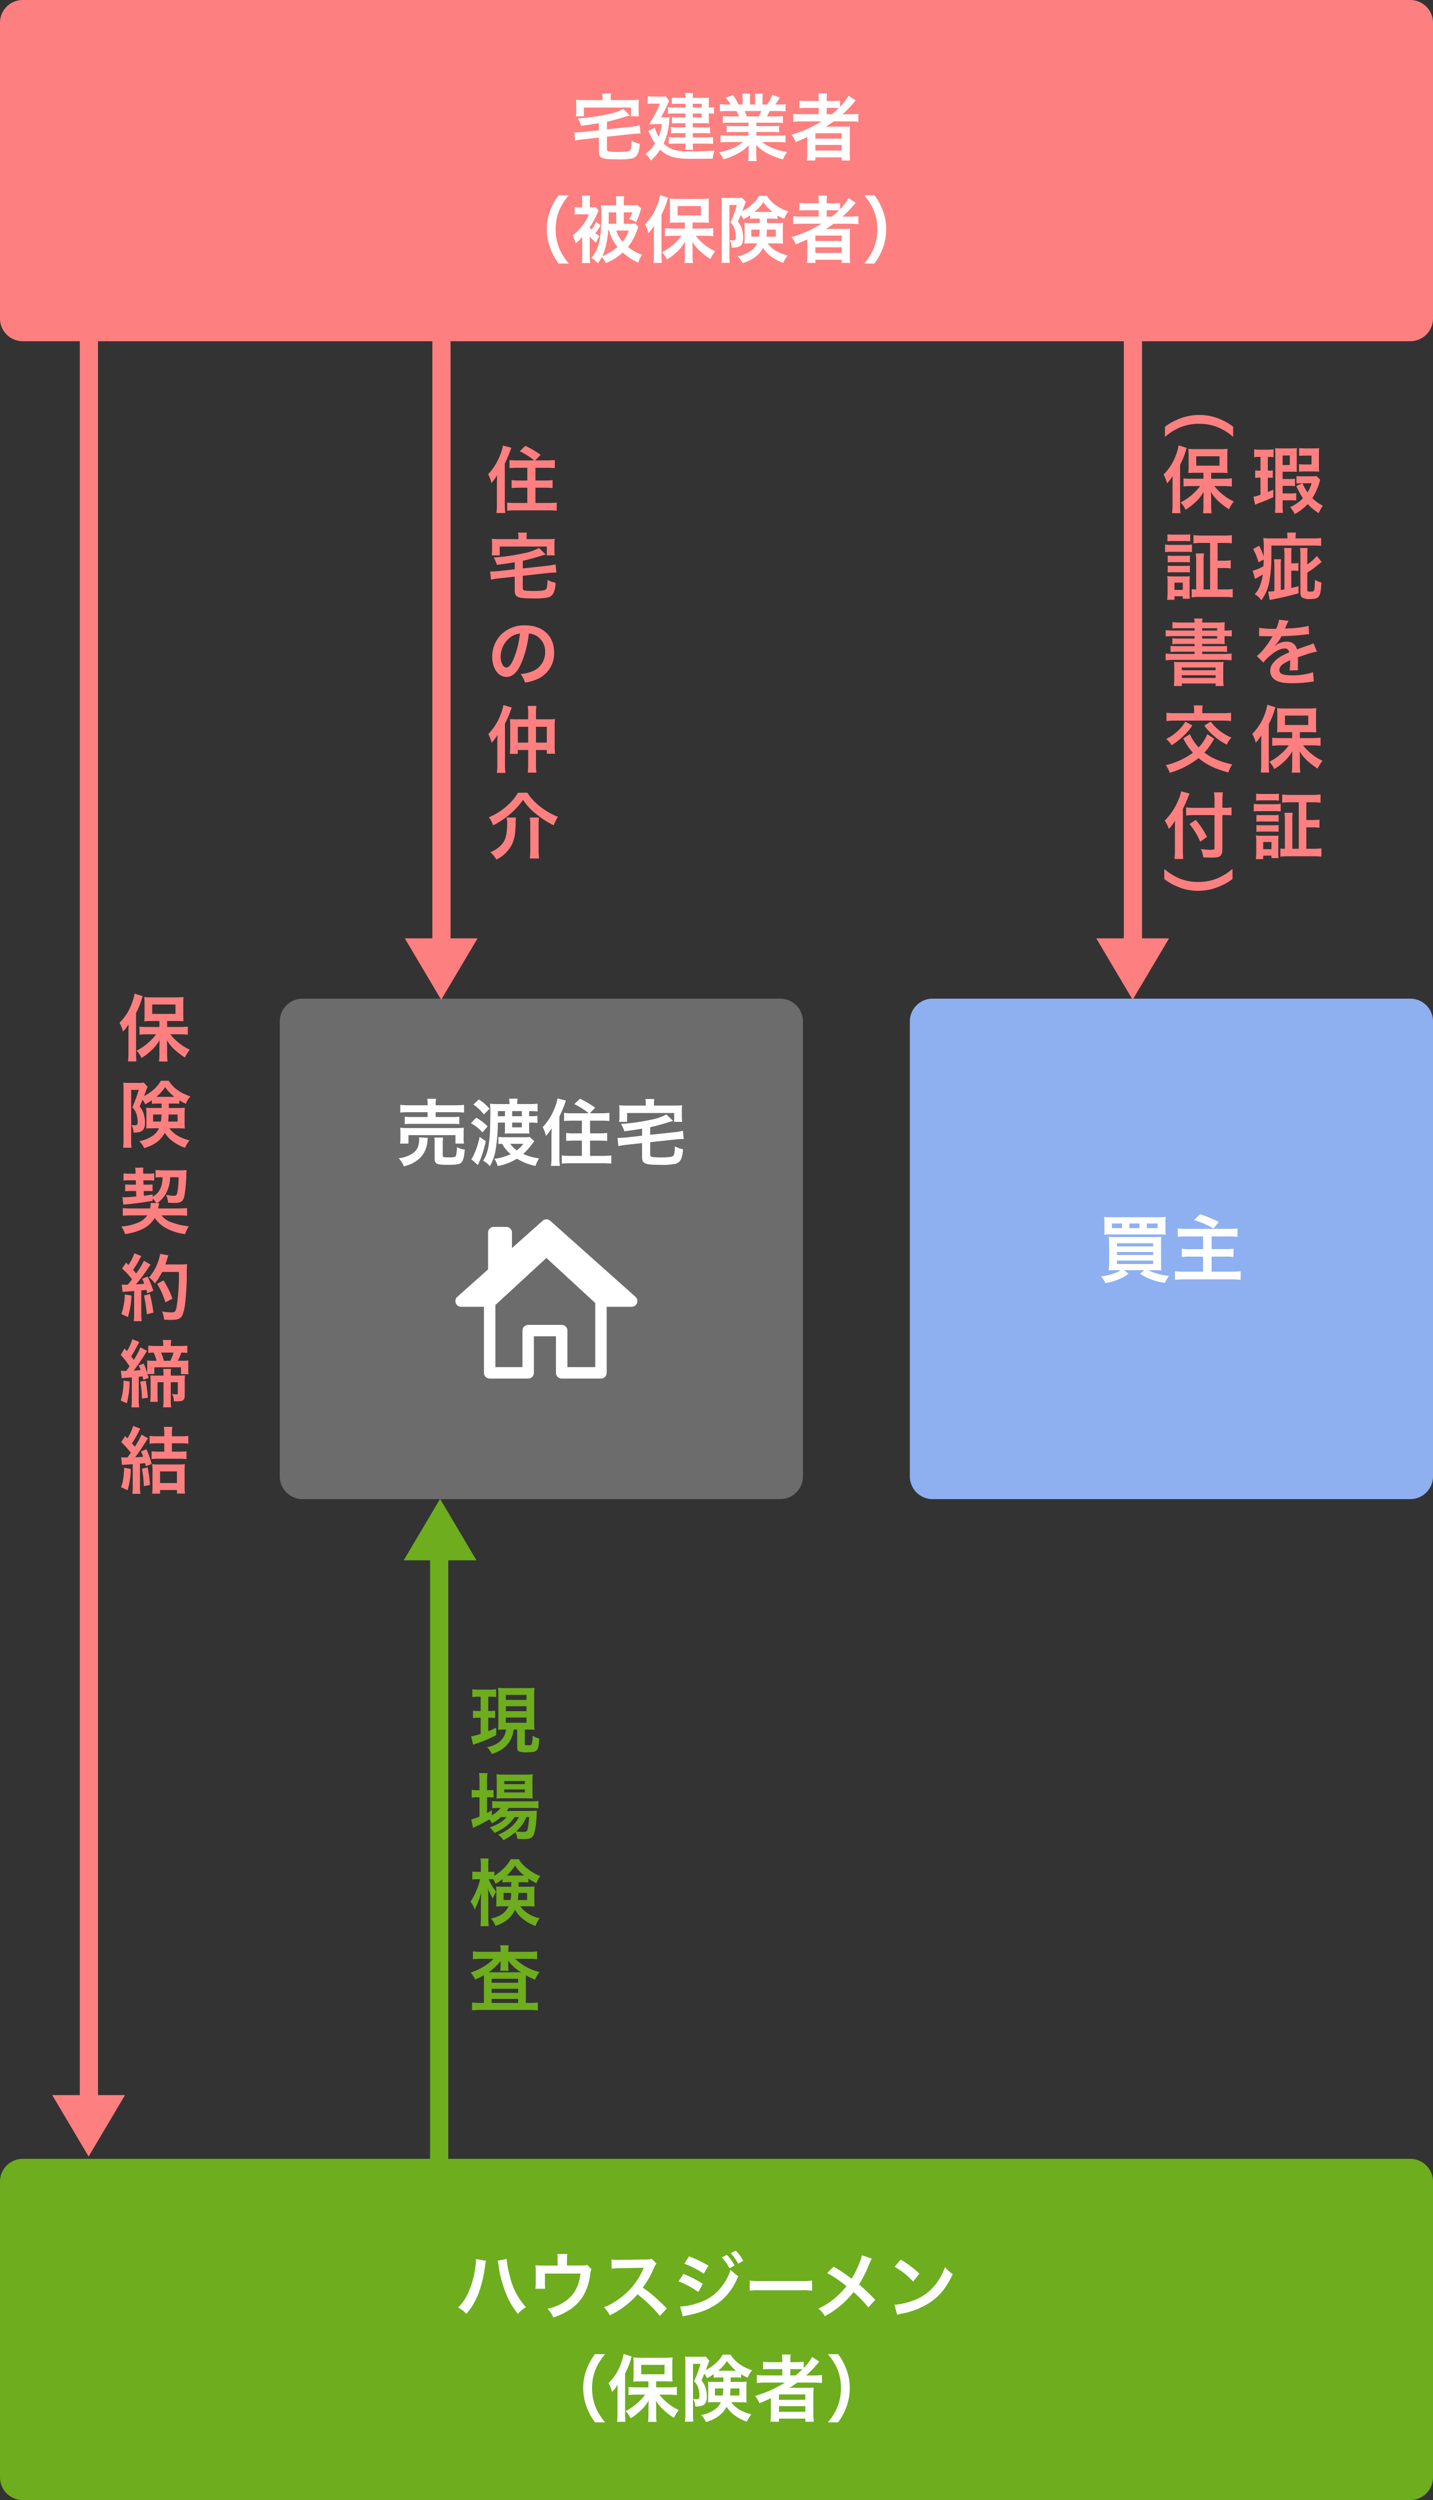 <svg xmlns="http://www.w3.org/2000/svg" width="630" height="1099" viewBox="0 0 630 1099">
  <rect x="0" y="0" width="630" height="1099" fill="#333333" stroke="none"/>
  <g id="グループ_15674" data-name="グループ 15674" transform="translate(9624 2211)">
    <path id="パス_106138" data-name="パス 106138" d="M10,0H620a10,10,0,0,1,10,10V140a10,10,0,0,1-10,10H10A10,10,0,0,1,0,140V10A10,10,0,0,1,10,0Z" transform="translate(-9624 -2211)" fill="#fd7f7f"/>
    <path id="パス_106151" data-name="パス 106151" d="M10,0H220a10,10,0,0,1,10,10V210a10,10,0,0,1-10,10H10A10,10,0,0,1,0,210V10A10,10,0,0,1,10,0Z" transform="translate(-9501 -1772)" fill="#6c6c6c"/>
    <path id="パス_106152" data-name="パス 106152" d="M10,0H220a10,10,0,0,1,10,10V210a10,10,0,0,1-10,10H10A10,10,0,0,1,0,210V10A10,10,0,0,1,10,0Z" transform="translate(-9224 -1772)" fill="#8eb0f0"/>
    <path id="パス_106159" data-name="パス 106159" d="M10,0H620a10,10,0,0,1,10,10V140a10,10,0,0,1-10,10H10A10,10,0,0,1,0,140V10A10,10,0,0,1,10,0Z" transform="translate(-9624 -1262)" fill="#6dad1e"/>
    <path id="パス_106139" data-name="パス 106139" d="M-51.712-10.752l-7.264.8c-.864.064-2.24.16-2.88.16h-.64l.352,3.616a24.669,24.669,0,0,1,3.488-.576l6.944-.768v5.952c0,3.1,1.12,3.616,7.872,3.616a29.333,29.333,0,0,0,6.5-.384A3.587,3.587,0,0,0-34.5-.7a11.4,11.4,0,0,0,.736-4.128,10.327,10.327,0,0,1-3.52-1.28c-.128,3.072-.288,3.872-.832,4.288-.608.416-2.144.608-5.248.608a30.593,30.593,0,0,1-3.9-.192c-.736-.192-.9-.384-.9-1.184V-7.9L-36.928-9.12c.864-.1,2.368-.192,2.944-.192a4.1,4.1,0,0,1,.576.032l-.352-3.648a22.91,22.91,0,0,1-3.456.608L-48.16-11.136V-14.5c2.144-.448,3.936-.928,7.648-2.048a22.673,22.673,0,0,1,2.464-.672l-2.976-2.88A23.63,23.63,0,0,1-47.9-17.76a85.876,85.876,0,0,1-13.088,1.824A15.356,15.356,0,0,1-59.52-12.7c3.9-.512,3.9-.512,7.808-1.152ZM-50.08-24h-8.192a34.884,34.884,0,0,1-3.52-.128,16.714,16.714,0,0,1,.128,2.368v2.4a14.194,14.194,0,0,1-.16,2.5h3.52v-3.872h20.7v3.872h3.488a18.815,18.815,0,0,1-.128-2.464V-21.76a15.073,15.073,0,0,1,.128-2.368c-1.088.1-1.92.128-3.552.128H-46.5v-1.024a8.9,8.9,0,0,1,.16-1.856h-3.936a8.909,8.909,0,0,1,.192,1.856Zm36.448,3.264h-4.8a15.247,15.247,0,0,1-2.88-.16v2.912a20.152,20.152,0,0,1,2.752-.128h4.928v1.728h-3.712a13.793,13.793,0,0,1-2.24-.128v2.784a19.567,19.567,0,0,1,2.048-.1h3.9V-12H-17.44A20.391,20.391,0,0,1-20-12.128v2.816a15.917,15.917,0,0,1,2.56-.16h3.808v1.888h-4.576a16.68,16.68,0,0,1-2.784-.16v3.008a20.454,20.454,0,0,1,2.752-.128h4.608a15.675,15.675,0,0,1-.16,2.688h3.52a13.954,13.954,0,0,1-.16-2.688h6.08A23.389,23.389,0,0,1-1.5-4.736V-7.744a16.823,16.823,0,0,1-2.848.16h-6.08V-9.472H-5.5a21.477,21.477,0,0,1,2.72.128v-2.784A22.591,22.591,0,0,1-5.472-12h-4.96v-1.824h4.9c.832,0,1.408.032,2.24.064a15.919,15.919,0,0,1-.1-1.92v-2.432a11.424,11.424,0,0,1,2.272.16v-2.976a9.24,9.24,0,0,1-2.272.192v-2.336a18.507,18.507,0,0,1,.1-2.016c-.7.064-1.44.1-2.432.1h-4.7a11.04,11.04,0,0,1,.16-2.112h-3.52a9.942,9.942,0,0,1,.16,2.112h-3.552a17.9,17.9,0,0,1-2.464-.128v2.848a16.144,16.144,0,0,1,2.272-.128h3.744Zm3.2,0V-22.4h3.9v1.664Zm0,2.624h3.9v1.728h-3.9Zm-13.952,1.664a58.814,58.814,0,0,0,2.816-5.5,6.373,6.373,0,0,1,.8-1.632l-1.536-2.08a12.736,12.736,0,0,1-2.3.128H-28a12.231,12.231,0,0,1-2.272-.16V-22.3a11.8,11.8,0,0,1,2.176-.16h3.2a28.209,28.209,0,0,1-2.016,4.416c-.768,1.472-.768,1.472-2.752,4.7.768-.064,1.7-.1,2.592-.1h3.04A20.163,20.163,0,0,1-25.44-7.872a20.052,20.052,0,0,1-1.7-4.032l-2.848,1.5c.32.608.544,1.12.7,1.408.384.8.672,1.312.736,1.44A20.111,20.111,0,0,0-27.008-4.9,19.092,19.092,0,0,1-31.136-.384,13.481,13.481,0,0,1-28.864,2.56a21.076,21.076,0,0,0,4.1-4.768c3.2,3.04,6.5,4.032,13.536,4.032,3.488,0,6.56-.032,9.568-.1A12.047,12.047,0,0,1-.8-1.824c-3.04.256-7.008.416-10.912.416-.48,0-1.6-.032-2.432-.1A16.405,16.405,0,0,1-19.808-2.56,10.538,10.538,0,0,1-23.232-4.9a26.9,26.9,0,0,0,2.464-10.24c.064-.576.1-.832.16-1.408a12.622,12.622,0,0,1-2.3.1ZM14.08-14.08v1.536H7.744A22.723,22.723,0,0,1,4.48-12.7v2.88a23,23,0,0,1,3.264-.16H14.08v1.6H5.6a29.7,29.7,0,0,1-3.84-.192v3.2a35.176,35.176,0,0,1,3.872-.192h5.952C9.024-3.424,5.792-2.016,1.12-1.024A13.1,13.1,0,0,1,3.072,2.048,30.959,30.959,0,0,0,9.6-.64a17.8,17.8,0,0,0,4.608-3.52,21.546,21.546,0,0,0-.1,2.176V-.448a23.884,23.884,0,0,1-.192,3.264H17.7a18.206,18.206,0,0,1-.224-3.232V-1.984a21.9,21.9,0,0,0-.1-2.272c2.88,2.912,6.5,4.864,11.872,6.336a12.672,12.672,0,0,1,1.824-3.264,27.465,27.465,0,0,1-6.656-1.824,16.612,16.612,0,0,1-4.352-2.56H26.5a34.569,34.569,0,0,1,3.84.192v-3.2a28.264,28.264,0,0,1-3.872.192H17.536v-1.6h6.688a23.49,23.49,0,0,1,3.3.16V-12.7a23.214,23.214,0,0,1-3.3.16H17.536V-14.08h8.352a23.49,23.49,0,0,1,3.3.16v-3.04a29.428,29.428,0,0,1-3.3.128H22.176c.448-.8.576-1.088,1.184-2.368h3.2c1.568,0,2.816.064,3.808.16v-3.2a25.948,25.948,0,0,1-3.616.192h-.9c.7-.992,1.216-1.792,1.984-3.072l-3.3-1.216a17.075,17.075,0,0,1-2.3,4.288H20.224V-24.32a16.8,16.8,0,0,1,.16-2.5H16.9a22.791,22.791,0,0,1,.1,2.368v2.4H14.72v-2.4a21.551,21.551,0,0,1,.1-2.368H11.328a17.8,17.8,0,0,1,.16,2.5v2.272H9.664A22.624,22.624,0,0,0,7.2-26.24L4-25.024a13.526,13.526,0,0,1,2.176,2.976H5.152A27.117,27.117,0,0,1,1.5-22.24v3.2c1.024-.1,2.24-.16,3.808-.16H8.768c.352.608.7,1.344,1.184,2.368H6.08a29.065,29.065,0,0,1-3.3-.128v3.04a23.77,23.77,0,0,1,3.3-.16Zm-.736-2.752a20.425,20.425,0,0,0-.96-2.368h7.3a18.663,18.663,0,0,1-1.056,2.368Zm32.8,2.176A53.179,53.179,0,0,1,32.96-8.768a11.7,11.7,0,0,1,1.888,3.2c2.464-.992,3.136-1.28,5.088-2.24-.032.576-.032,1.28-.032,1.792v4.96a29.713,29.713,0,0,1-.192,3.616h3.744V1.184H55.072V2.56h3.712a25.017,25.017,0,0,1-.192-3.616v-7.9a30.759,30.759,0,0,1,.128-3.488c-.928.064-1.824.1-3.36.1h-4.7c-.832,0-1.888,0-2.592.032,1.44-.928,2.24-1.472,3.456-2.336H58.4a33.429,33.429,0,0,1,3.968.192v-3.52a27.117,27.117,0,0,1-3.648.192h-3.3a46.777,46.777,0,0,0,4.352-4.416q1.1-1.3,1.44-1.632l-3.168-2.08a22.788,22.788,0,0,1-3.712,4.864v-2.752a25.432,25.432,0,0,1-3.584.192h-2.3v-.544a13.635,13.635,0,0,1,.192-2.816h-3.9a17.122,17.122,0,0,1,.192,2.816v.544H40.256a26.984,26.984,0,0,1-3.776-.192v3.36a35.28,35.28,0,0,1,3.648-.128h4.8v2.784h-7.3a28.164,28.164,0,0,1-3.9-.192v3.52a32.211,32.211,0,0,1,3.84-.192Zm2.3-3.136v-2.784h2.624c1.28,0,1.824.032,2.688.1a31.3,31.3,0,0,1-3.072,2.688ZM43.456-9.44H55.04v2.368H43.456Zm0,5.152H55.04v2.464H43.456ZM-64.928,47.848a24.594,24.594,0,0,1-4.064-6.368,21.647,21.647,0,0,1-1.7-8.768,21,21,0,0,1,1.664-8.48,24.937,24.937,0,0,1,4.064-6.368h-4.48a25.832,25.832,0,0,0-3.52,6.3,22.646,22.646,0,0,0-1.632,8.544,23.548,23.548,0,0,0,1.7,8.832,25.63,25.63,0,0,0,3.488,6.3Zm29.12-17.632a12.811,12.811,0,0,1-2.624.16h-2.336V25.352h3.776a13.617,13.617,0,0,1-1.376,2.976,9.05,9.05,0,0,1,3.04,1.344,31.991,31.991,0,0,0,1.92-5.12c.16-.448.192-.576.32-.9l-1.728-1.568a16.915,16.915,0,0,1-3.264.16h-2.688v-1.12a13.231,13.231,0,0,1,.192-2.88h-3.68A17.055,17.055,0,0,1-44.1,21.1v1.152h-3.488a27.538,27.538,0,0,1-3.2-.128,28.747,28.747,0,0,1,.16,4c0,10.816-.928,14.944-4.352,19.3a9.717,9.717,0,0,1,2.816,2.336,15.753,15.753,0,0,0,1.76-2.784,13.021,13.021,0,0,1,1.76,2.688,24.74,24.74,0,0,0,7.424-4.672,25.143,25.143,0,0,0,6.816,4.48,13.513,13.513,0,0,1,1.664-3.488,20.72,20.72,0,0,1-6.176-3.424,26.207,26.207,0,0,0,4.224-7.968c.192-.512.224-.576.352-.864Zm-11.648.16c.064-.992.064-1.568.064-2.72v-2.3h3.3v5.024Zm.288,2.976A17.74,17.74,0,0,0-43.52,40.52a21.174,21.174,0,0,1-6.688,4.032c1.44-3.008,2.176-6.24,2.592-11.2Zm8.608,0a14.323,14.323,0,0,1-2.752,4.9,13.214,13.214,0,0,1-2.752-4.9Zm-17.184,2.72a25.59,25.59,0,0,0,2.816,2.592,11.507,11.507,0,0,1,1.472-2.848A12.377,12.377,0,0,1-53.28,34.5a19.706,19.706,0,0,0,2.336-3.52l-2.016-1.472a15.277,15.277,0,0,1-1.984,3.424c-.384-.416-.512-.576-.832-.96a34.218,34.218,0,0,0,3.36-6.176c.192-.448.256-.544.576-1.312l-1.28-1.472a11.48,11.48,0,0,1-2.24.128h-.32V20.552a12.9,12.9,0,0,1,.16-2.528h-3.648a18.447,18.447,0,0,1,.128,2.592v2.528h-.576a20.513,20.513,0,0,1-2.752-.16v3.392a14.752,14.752,0,0,1,2.56-.16h3.68a17.548,17.548,0,0,1-3.008,5.152,17.9,17.9,0,0,1-4.16,4.1,13.087,13.087,0,0,1,1.376,3.52A27.3,27.3,0,0,0-59.008,36.2v7.872a29.156,29.156,0,0,1-.192,3.584h3.648a26,26,0,0,1-.192-3.52Zm41.824-3.616H-19.2c-1.44,0-2.464-.064-3.488-.16v3.552a28.994,28.994,0,0,1,3.488-.192h3.808a20.3,20.3,0,0,1-3.072,3.392,25.01,25.01,0,0,1-5.5,3.84,10.756,10.756,0,0,1,2.176,3.168,22.831,22.831,0,0,0,3.84-2.848,18.432,18.432,0,0,0,4.1-4.96c-.032,1.984-.064,3.136-.064,3.392v3.008a22.863,22.863,0,0,1-.192,2.976h3.776a22.374,22.374,0,0,1-.192-2.944V41.7c0-.864-.032-2.368-.1-3.424a18.625,18.625,0,0,0,3.84,4.544,32.649,32.649,0,0,0,4.064,3.04A18.267,18.267,0,0,1-.576,42.44,22.067,22.067,0,0,1-5.7,39.176a21.169,21.169,0,0,1-3.424-3.52h4.288a32.859,32.859,0,0,1,3.392.192V32.264a30.172,30.172,0,0,1-3.488.192h-5.6V29.832h4.064c.416,0,.928,0,1.536.032a6.824,6.824,0,0,0,.7.032,7.013,7.013,0,0,1,.928.032,25.984,25.984,0,0,1-.128-3.008V22.376a27.462,27.462,0,0,1,.128-3.1,26.213,26.213,0,0,1-3.52.16H-17.024a25.028,25.028,0,0,1-3.552-.16,25.97,25.97,0,0,1,.128,2.912v4.672a28.57,28.57,0,0,1-.128,3.1,29.893,29.893,0,0,1,3.264-.128h3.392Zm-3.168-9.888h10.24V26.7h-10.24ZM-27.52,43.848a33.593,33.593,0,0,1-.192,3.744h3.68a34.869,34.869,0,0,1-.16-3.712V26.312a33.609,33.609,0,0,0,2.464-5.952,8.813,8.813,0,0,1,.48-1.44l-3.584-1.152a22.361,22.361,0,0,1-1.216,4.352,22.854,22.854,0,0,1-5.408,8.48,17.733,17.733,0,0,1,1.536,3.872,16.336,16.336,0,0,0,2.464-3.232c-.064,1.728-.064,2.464-.064,3.52ZM19.04,28.1v1.952H15.008a19.984,19.984,0,0,1-2.752-.1,19.819,19.819,0,0,1,.1,2.3v4.7c0,.416,0,.992-.032,1.28-.032.576-.032.576-.064.864a25.97,25.97,0,0,1,2.912-.128h2.72a8,8,0,0,1-2.944,3.424,14.913,14.913,0,0,1-5.728,2.24,10.072,10.072,0,0,1,2.176,3.072c4.64-1.472,7.392-3.52,9.056-6.752A13.61,13.61,0,0,0,24.192,44.9a20.12,20.12,0,0,0,5.152,2.656,11.864,11.864,0,0,1,1.984-3.232c-4.288-1.12-6.912-2.72-8.864-5.344H26.24a26.7,26.7,0,0,1,3.008.128c-.064-1.024-.1-1.888-.1-2.528V32.52c0-.768.032-1.152.1-2.56-.832.064-1.5.1-2.784.1H22.208V28.1h2.016a25.16,25.16,0,0,1,2.592.1V26.7a23.4,23.4,0,0,0,2.912,1.5,9.17,9.17,0,0,1,1.984-3.232c-4.48-1.5-7.552-3.712-9.536-6.88H18.72a15.019,15.019,0,0,1-3.456,4.1A18.143,18.143,0,0,1,11.3,24.808a15.716,15.716,0,0,0,.576-1.5c.256-.64.448-1.184.608-1.6.032-.1.16-.384.416-.928l-1.664-1.888a11.773,11.773,0,0,1-2.176.128H4.64a16.547,16.547,0,0,1-2.432-.128c.064,1.024.1,1.952.1,3.008V43.848a26.673,26.673,0,0,1-.192,3.68H5.824a24.675,24.675,0,0,1-.16-3.616V22.12h3.3a53.949,53.949,0,0,1-2.816,7.648,7.3,7.3,0,0,1,2.048,3.68,13.313,13.313,0,0,1,.32,2.816c0,1.12-.288,1.408-1.472,1.408a11.961,11.961,0,0,1-1.28-.128,6.539,6.539,0,0,1,.9,3.3A8.457,8.457,0,0,0,9.5,40.552c1.6-.512,2.24-1.664,2.24-4.032a12.93,12.93,0,0,0-.64-4.1,9.121,9.121,0,0,0-1.728-3.04c.576-1.184.608-1.28,1.28-2.912a6.18,6.18,0,0,1,1.152,1.952,20.894,20.894,0,0,0,2.976-1.76V28.2c.768-.064,1.312-.1,2.592-.1Zm-.032,4.832a24.863,24.863,0,0,1-.288,3.1H15.3v-3.1Zm7.072,0v3.1H21.92a28.2,28.2,0,0,0,.224-3.1ZM24.224,25.16H16.736a20.179,20.179,0,0,0,3.872-4.288A19.607,19.607,0,0,0,24.64,25.16Zm21.92,5.184A53.179,53.179,0,0,1,32.96,36.232a11.7,11.7,0,0,1,1.888,3.2c2.464-.992,3.136-1.28,5.088-2.24-.032.576-.032,1.28-.032,1.792v4.96a29.713,29.713,0,0,1-.192,3.616h3.744V46.184H55.072V47.56h3.712a25.017,25.017,0,0,1-.192-3.616v-7.9a30.759,30.759,0,0,1,.128-3.488c-.928.064-1.824.1-3.36.1h-4.7c-.832,0-1.888,0-2.592.032,1.44-.928,2.24-1.472,3.456-2.336H58.4a33.43,33.43,0,0,1,3.968.192v-3.52a27.117,27.117,0,0,1-3.648.192h-3.3a46.777,46.777,0,0,0,4.352-4.416q1.1-1.3,1.44-1.632l-3.168-2.08a22.788,22.788,0,0,1-3.712,4.864V21.192a25.432,25.432,0,0,1-3.584.192h-2.3V20.84a13.635,13.635,0,0,1,.192-2.816h-3.9a17.122,17.122,0,0,1,.192,2.816v.544H40.256a26.984,26.984,0,0,1-3.776-.192v3.36a35.28,35.28,0,0,1,3.648-.128h4.8v2.784h-7.3a28.164,28.164,0,0,1-3.9-.192v3.52a32.211,32.211,0,0,1,3.84-.192Zm2.3-3.136V24.424h2.624c1.28,0,1.824.032,2.688.1a31.3,31.3,0,0,1-3.072,2.688ZM43.456,35.56H55.04v2.368H43.456Zm0,5.152H55.04v2.464H43.456ZM69.44,47.848a26.733,26.733,0,0,0,3.488-6.3,24.033,24.033,0,0,0,1.664-8.832,22.646,22.646,0,0,0-1.632-8.544,25.541,25.541,0,0,0-3.488-6.3H64.96a26.146,26.146,0,0,1,4.1,6.368,20.774,20.774,0,0,1,1.632,8.48,21.54,21.54,0,0,1-1.7,8.768,24.594,24.594,0,0,1-4.064,6.368Z" transform="translate(-9309 -2143)" fill="#fff"/>
    <path id="パス_106160" data-name="パス 106160" d="M-105.728-23.968v.448a23.481,23.481,0,0,1-.288,3.1A38.916,38.916,0,0,1-109.024-9.44,21.564,21.564,0,0,1-113.6-2.624,14.027,14.027,0,0,1-109.952.128a30.553,30.553,0,0,0,5.664-9.888A57.25,57.25,0,0,0-101.76-20.7a13.546,13.546,0,0,1,.416-2.464Zm9.5.768a15.948,15.948,0,0,1,.448,2.3,50.121,50.121,0,0,0,3.04,11.648A33.616,33.616,0,0,0-87.3.16a13.791,13.791,0,0,1,3.52-2.944,30.95,30.95,0,0,1-7.136-13.824,41.424,41.424,0,0,1-1.344-7.36Zm39.392,1.824c-.768.256-.768.256-3.136.256h-5.76v-2.752a14.635,14.635,0,0,1,.16-2.3h-4.448a12.329,12.329,0,0,1,.16,2.336v2.752h-6.272a24.892,24.892,0,0,1-3.456-.16,26.236,26.236,0,0,1,.128,3.04v4.64a23.81,23.81,0,0,1-.16,2.688h4.288c-.064-.7-.1-1.568-.1-2.56v-4.128h15.616c-.608,5.888-3.04,9.952-7.68,12.832A21.044,21.044,0,0,1-74.3-2.08a11.728,11.728,0,0,1,2.56,3.808,29.012,29.012,0,0,0,6.368-2.88,18.737,18.737,0,0,0,7.9-8.832,26.858,26.858,0,0,0,2.016-7.744,5.094,5.094,0,0,1,.48-1.76Zm35.008,19.1C-25.7-6.016-25.7-6.016-26.5-6.72a49.6,49.6,0,0,0-5.92-4.64,42.38,42.38,0,0,0,4.992-8.832A6.154,6.154,0,0,1-26.4-21.92L-28.512-24.1a6.932,6.932,0,0,1-2.848.352l-11.264.16h-.768a14,14,0,0,1-2.816-.192l.128,4.1a25.219,25.219,0,0,1,3.488-.256c10.08-.16,10.08-.16,10.592-.192l-.352.832A30.844,30.844,0,0,1-43.1-6.272a26.419,26.419,0,0,1-6.4,3.52A12.837,12.837,0,0,1-46.912.8,38.028,38.028,0,0,0-34.72-8.448a61.515,61.515,0,0,1,9.824,9.5Zm7.68-19.616A38.741,38.741,0,0,1-5.6-17.5l2.048-3.52a52.7,52.7,0,0,0-8.512-4.128Zm-2.528,7.776A37.142,37.142,0,0,1-8-9.44l1.984-3.616a50.507,50.507,0,0,0-8.512-4.352ZM2.336-24.672A21.6,21.6,0,0,1,5.7-19.9l2.24-1.184a20.738,20.738,0,0,0-3.36-4.7ZM-14.848,1.312a18.9,18.9,0,0,1,2.24-.544C-1.152-1.472,5.6-6.72,9.568-16.416A15.558,15.558,0,0,1,6.24-19.264C3.936-12.448-.864-7.2-6.72-5.152a28.428,28.428,0,0,1-9.248,2.08Zm26.592-24.48A18.506,18.506,0,0,0,8.416-27.68L6.272-26.56a23.577,23.577,0,0,1,3.264,4.64Zm2.848,13.12a35.129,35.129,0,0,1,5.216-.16H36.8a35.129,35.129,0,0,1,5.216.16V-14.5a31.425,31.425,0,0,1-5.184.224H19.776a31.425,31.425,0,0,1-5.184-.224ZM63.936-25.632c-.416,2.3-2.464,6.944-4.512,10.3-.256-.16-.256-.16-2.656-1.888-1.568-1.12-2.944-2.016-5.28-3.392l-2.816,2.816a57.367,57.367,0,0,1,8.48,5.76A32.592,32.592,0,0,1,53.088-7.68,32.564,32.564,0,0,1,44.8-2.144a9.917,9.917,0,0,1,2.816,3.328A40.631,40.631,0,0,0,55.232-4.1,36.7,36.7,0,0,0,60.224-9.44a47.6,47.6,0,0,1,6.5,6.752l3.072-3.3a76.73,76.73,0,0,0-7.136-6.784,53.289,53.289,0,0,0,4.512-9.056,19.543,19.543,0,0,1,1.12-2.3ZM78.3-20.544a33.6,33.6,0,0,1,8.16,6.5l2.752-3.488a45.321,45.321,0,0,0-8.256-6.176ZM79.424.576A11.328,11.328,0,0,1,81.536.032a34.565,34.565,0,0,0,12.192-4.8c4.384-2.912,7.424-6.688,10.144-12.544a13.8,13.8,0,0,1-3.392-3.136,26.721,26.721,0,0,1-3.264,6.4,21.38,21.38,0,0,1-9.5,7.84A30.491,30.491,0,0,1,78.24-3.84ZM-48.928,47.848a24.594,24.594,0,0,1-4.064-6.368,21.647,21.647,0,0,1-1.7-8.768,21,21,0,0,1,1.664-8.48,24.937,24.937,0,0,1,4.064-6.368h-4.48a25.832,25.832,0,0,0-3.52,6.3,22.646,22.646,0,0,0-1.632,8.544,23.548,23.548,0,0,0,1.7,8.832,25.63,25.63,0,0,0,3.488,6.3ZM-29.92,32.456H-35.2c-1.44,0-2.464-.064-3.488-.16v3.552a28.994,28.994,0,0,1,3.488-.192h3.808a20.3,20.3,0,0,1-3.072,3.392,25.01,25.01,0,0,1-5.5,3.84,10.756,10.756,0,0,1,2.176,3.168,22.83,22.83,0,0,0,3.84-2.848,18.432,18.432,0,0,0,4.1-4.96c-.032,1.984-.064,3.136-.064,3.392v3.008a22.863,22.863,0,0,1-.192,2.976h3.776a22.374,22.374,0,0,1-.192-2.944V41.7c0-.864-.032-2.368-.1-3.424a18.625,18.625,0,0,0,3.84,4.544,32.649,32.649,0,0,0,4.064,3.04,18.267,18.267,0,0,1,2.144-3.424,22.067,22.067,0,0,1-5.12-3.264,21.169,21.169,0,0,1-3.424-3.52h4.288a32.859,32.859,0,0,1,3.392.192V32.264a30.172,30.172,0,0,1-3.488.192h-5.6V29.832h4.064c.416,0,.928,0,1.536.032a6.824,6.824,0,0,0,.7.032,7.013,7.013,0,0,1,.928.032,25.984,25.984,0,0,1-.128-3.008V22.376a27.462,27.462,0,0,1,.128-3.1,26.213,26.213,0,0,1-3.52.16H-33.024a25.028,25.028,0,0,1-3.552-.16,25.97,25.97,0,0,1,.128,2.912v4.672a28.57,28.57,0,0,1-.128,3.1,29.893,29.893,0,0,1,3.264-.128h3.392Zm-3.168-9.888h10.24V26.7h-10.24ZM-43.52,43.848a33.593,33.593,0,0,1-.192,3.744h3.68a34.869,34.869,0,0,1-.16-3.712V26.312a33.609,33.609,0,0,0,2.464-5.952,8.813,8.813,0,0,1,.48-1.44l-3.584-1.152a22.361,22.361,0,0,1-1.216,4.352,22.854,22.854,0,0,1-5.408,8.48,17.733,17.733,0,0,1,1.536,3.872,16.336,16.336,0,0,0,2.464-3.232c-.064,1.728-.064,2.464-.064,3.52ZM3.04,28.1v1.952H-.992a19.984,19.984,0,0,1-2.752-.1,19.819,19.819,0,0,1,.1,2.3v4.7c0,.416,0,.992-.032,1.28-.032.576-.032.576-.064.864a25.97,25.97,0,0,1,2.912-.128h2.72a8,8,0,0,1-2.944,3.424,14.913,14.913,0,0,1-5.728,2.24A10.072,10.072,0,0,1-4.608,47.72c4.64-1.472,7.392-3.52,9.056-6.752A13.61,13.61,0,0,0,8.192,44.9a20.12,20.12,0,0,0,5.152,2.656,11.864,11.864,0,0,1,1.984-3.232c-4.288-1.12-6.912-2.72-8.864-5.344H10.24a26.7,26.7,0,0,1,3.008.128c-.064-1.024-.1-1.888-.1-2.528V32.52c0-.768.032-1.152.1-2.56-.832.064-1.5.1-2.784.1H6.208V28.1H8.224a25.16,25.16,0,0,1,2.592.1V26.7a23.4,23.4,0,0,0,2.912,1.5,9.17,9.17,0,0,1,1.984-3.232c-4.48-1.5-7.552-3.712-9.536-6.88H2.72a15.019,15.019,0,0,1-3.456,4.1A18.143,18.143,0,0,1-4.7,24.808a15.716,15.716,0,0,0,.576-1.5c.256-.64.448-1.184.608-1.6.032-.1.16-.384.416-.928l-1.664-1.888a11.773,11.773,0,0,1-2.176.128H-11.36a16.547,16.547,0,0,1-2.432-.128c.064,1.024.1,1.952.1,3.008V43.848a26.673,26.673,0,0,1-.192,3.68h3.712a24.675,24.675,0,0,1-.16-3.616V22.12h3.3a53.949,53.949,0,0,1-2.816,7.648,7.3,7.3,0,0,1,2.048,3.68,13.313,13.313,0,0,1,.32,2.816c0,1.12-.288,1.408-1.472,1.408a11.961,11.961,0,0,1-1.28-.128,6.539,6.539,0,0,1,.9,3.3A8.457,8.457,0,0,0-6.5,40.552c1.6-.512,2.24-1.664,2.24-4.032a12.93,12.93,0,0,0-.64-4.1,9.121,9.121,0,0,0-1.728-3.04c.576-1.184.608-1.28,1.28-2.912a6.18,6.18,0,0,1,1.152,1.952,20.894,20.894,0,0,0,2.976-1.76V28.2c.768-.064,1.312-.1,2.592-.1Zm-.032,4.832a24.863,24.863,0,0,1-.288,3.1H-.7v-3.1Zm7.072,0v3.1H5.92a28.2,28.2,0,0,0,.224-3.1ZM8.224,25.16H.736a20.179,20.179,0,0,0,3.872-4.288A19.607,19.607,0,0,0,8.64,25.16Zm21.92,5.184A53.179,53.179,0,0,1,16.96,36.232a11.7,11.7,0,0,1,1.888,3.2c2.464-.992,3.136-1.28,5.088-2.24-.032.576-.032,1.28-.032,1.792v4.96a29.714,29.714,0,0,1-.192,3.616h3.744V46.184H39.072V47.56h3.712a25.017,25.017,0,0,1-.192-3.616v-7.9a30.759,30.759,0,0,1,.128-3.488c-.928.064-1.824.1-3.36.1h-4.7c-.832,0-1.888,0-2.592.032,1.44-.928,2.24-1.472,3.456-2.336H42.4a33.43,33.43,0,0,1,3.968.192v-3.52a27.117,27.117,0,0,1-3.648.192h-3.3a46.777,46.777,0,0,0,4.352-4.416q1.1-1.3,1.44-1.632l-3.168-2.08a22.788,22.788,0,0,1-3.712,4.864V21.192a25.432,25.432,0,0,1-3.584.192h-2.3V20.84a13.635,13.635,0,0,1,.192-2.816h-3.9a17.122,17.122,0,0,1,.192,2.816v.544H24.256a26.983,26.983,0,0,1-3.776-.192v3.36a35.28,35.28,0,0,1,3.648-.128h4.8v2.784h-7.3a28.164,28.164,0,0,1-3.9-.192v3.52a32.211,32.211,0,0,1,3.84-.192Zm2.3-3.136V24.424h2.624c1.28,0,1.824.032,2.688.1a31.3,31.3,0,0,1-3.072,2.688ZM27.456,35.56H39.04v2.368H27.456Zm0,5.152H39.04v2.464H27.456ZM53.44,47.848a26.733,26.733,0,0,0,3.488-6.3,24.033,24.033,0,0,0,1.664-8.832,22.646,22.646,0,0,0-1.632-8.544,25.541,25.541,0,0,0-3.488-6.3H48.96a26.146,26.146,0,0,1,4.1,6.368,20.774,20.774,0,0,1,1.632,8.48,21.54,21.54,0,0,1-1.7,8.768,24.594,24.594,0,0,1-4.064,6.368Z" transform="translate(-9309 -1194)" fill="#fff"/>
    <path id="パス_106155" data-name="パス 106155" d="M-22.24-2.656c-1.792,1.248-4.7,2.176-8.768,2.784A7.9,7.9,0,0,1-29.056,3.04a25.35,25.35,0,0,0,5.824-1.664,16.944,16.944,0,0,0,4.384-2.464l-1.984-1.568h8.96l-1.92,1.568A22.819,22.819,0,0,0-9.056,1.344a25.471,25.471,0,0,0,6.272,1.6A11.649,11.649,0,0,1-1.056-.16a24.3,24.3,0,0,1-9.152-2.5H-7.84c1.376,0,2.336.032,3.392.128a31.868,31.868,0,0,1-.128-3.648v-7.456a36.488,36.488,0,0,1,.128-3.648c-.9.064-1.664.1-3.52.1H-24.192c-1.7,0-2.368-.032-3.36-.1a34.577,34.577,0,0,1,.16,3.616V-6.3a34.487,34.487,0,0,1-.16,3.776c1.12-.1,2.08-.128,3.456-.128Zm-1.7-11.84h15.9v1.408h-15.9Zm0,3.84h15.9v1.344h-15.9Zm0,3.776h15.9v1.536h-15.9ZM-2.624-23.36A20.932,20.932,0,0,1-2.5-26.048a33.047,33.047,0,0,1-3.616.128H-25.984a33.425,33.425,0,0,1-3.616-.128,16.608,16.608,0,0,1,.16,2.688v2.5a14.7,14.7,0,0,1-.16,2.592c.7-.064,1.728-.1,3.328-.1H-5.856c1.76,0,2.592.032,3.36.1a18.447,18.447,0,0,1-.128-2.592ZM-21.7-21.12h-4.448v-2.048H-21.7Zm7.648,0h-4.416v-2.048h4.416Zm3.232,0v-2.048h4.768v2.048ZM13.92-17.472V-11.9H7.936a22.844,22.844,0,0,1-3.36-.16v3.616a28.112,28.112,0,0,1,3.616-.16H13.92v6.624H5.792a36.747,36.747,0,0,1-4.224-.192V1.6A34.126,34.126,0,0,1,5.92,1.376H26.3a33.122,33.122,0,0,1,4.128.224V-2.176a41.3,41.3,0,0,1-4.224.192H17.664V-8.608h6.272a24.212,24.212,0,0,1,3.36.16v-3.616a34.4,34.4,0,0,1-3.456.16H17.664v-5.568h7.488a30.405,30.405,0,0,1,3.872.16v-3.68a32.8,32.8,0,0,1-3.872.192H6.656a25.556,25.556,0,0,1-3.872-.192v3.68a26.3,26.3,0,0,1,3.9-.16Zm-3.936-7.2a37.847,37.847,0,0,1,8.48,3.712l2.4-2.88a56.853,56.853,0,0,0-8.288-3.392Z" transform="translate(-9109 -1650)" fill="#fff"/>
    <path id="パス_106154" data-name="パス 106154" d="M-50.016-24.128h-8.128a27.629,27.629,0,0,1-3.872-.192v3.392a30.58,30.58,0,0,1,3.776-.16h8.224v2.112h-6.816a20.429,20.429,0,0,1-3.232-.16v3.3a28.882,28.882,0,0,1,3.232-.128h17.5a28.077,28.077,0,0,1,3.264.128v-3.3a20.642,20.642,0,0,1-3.264.16h-7.136v-2.112h8.736a36.921,36.921,0,0,1,3.744.16V-24.32a27.412,27.412,0,0,1-3.84.192h-8.64v-.384a9.869,9.869,0,0,1,.192-2.464h-3.9a13.173,13.173,0,0,1,.16,2.464ZM-58.432-7.3v-3.712H-37.76V-7.3h3.744a12.536,12.536,0,0,1-.16-2.336v-2.336a14.492,14.492,0,0,1,.128-2.272c-1.12.1-1.92.128-3.456.128H-58.656a32.82,32.82,0,0,1-3.424-.128,17.005,17.005,0,0,1,.128,2.368V-9.6a13.026,13.026,0,0,1-.16,2.3Zm4.64-2.72a6.1,6.1,0,0,1,.1,1.024,10.782,10.782,0,0,1-.512,3.008c-.608,1.7-1.888,2.944-4.128,3.968A13.8,13.8,0,0,1-62.72-.832a12.566,12.566,0,0,1,2.3,3.552A19.91,19.91,0,0,0-56.96,1.5,14.708,14.708,0,0,0-53.184-1.12a11.872,11.872,0,0,0,3.1-7.328,7.3,7.3,0,0,1,.192-1.376ZM-43.36-7.424a13.132,13.132,0,0,1,.16-2.5h-3.84a18.032,18.032,0,0,1,.128,2.656V-.7c0,2.336.864,2.752,5.728,2.752,3.68,0,5.184-.224,5.92-.928.864-.8,1.344-2.528,1.6-5.76a11.029,11.029,0,0,1-3.424-1.088c-.16,2.688-.288,3.552-.576,3.968s-.992.544-3.232.544c-2.176,0-2.464-.128-2.464-.96Zm32.736-17.248a15.238,15.238,0,0,1,.16-2.368h-3.712a15.548,15.548,0,0,1,.16,2.368H-19.3a20.147,20.147,0,0,1-3.264-.16c.1,1.376.16,2.656.16,4.224,0,.608-.064,3.872-.128,6.624a49.894,49.894,0,0,1-.608,7.1A17.5,17.5,0,0,1-25.568.256a8.881,8.881,0,0,1,2.912,2.4,20.267,20.267,0,0,0,2.56-7.3,73.431,73.431,0,0,0,.96-11.872H-16v2.784c0,.7-.032,1.568-.064,2.048.448-.032,1.344-.064,2.24-.064h6.208a23.063,23.063,0,0,1,2.336.064,18.1,18.1,0,0,1-.1-2.016v-2.816h.8a20.379,20.379,0,0,1,2.848.16v-3.136a14.283,14.283,0,0,1-2.784.16h-.864v-2.24h.48a26.02,26.02,0,0,1,3.232.16v-3.424a27.164,27.164,0,0,1-3.648.16Zm-8.48,5.344v-2.24H-16v2.24Zm6.272,0v-2.24h4.256v2.24Zm0,2.816h4.256v2.08h-4.256Zm7.744,6.336a22.77,22.77,0,0,1-2.464.1h-8.672a16.921,16.921,0,0,1-2.656-.16v3.168c.512-.064,1.024-.1,1.6-.128A17.029,17.029,0,0,0-13.5-2.656a23.344,23.344,0,0,1-7.2,2.08,7.874,7.874,0,0,1,1.5,3.168A24.909,24.909,0,0,0-10.752-.64,26.864,26.864,0,0,0-2.56,2.56,11.389,11.389,0,0,1-.992-.768,25.839,25.839,0,0,1-7.968-2.72a33.014,33.014,0,0,0,4.224-4.8c.288-.416.352-.48.608-.832ZM-7.872-7.2a14.483,14.483,0,0,1-2.912,2.88A12.45,12.45,0,0,1-13.7-7.2ZM-29.888-24.448A19.647,19.647,0,0,1-25.28-20.1l2.5-2.464a19.049,19.049,0,0,0-4.7-4.128Zm-1.088,8.192a18.854,18.854,0,0,1,5.088,4.032l2.272-2.624a19.809,19.809,0,0,0-5.056-3.808Zm3.84,6.016a34.525,34.525,0,0,1-2.4,7.552,10.164,10.164,0,0,1-1.28,2.24L-27.9,2.144c.512-1.12.832-1.856.96-2.144a51.09,51.09,0,0,0,2.5-8.352ZM13.6-20.608A21.755,21.755,0,0,1,9.984-20.8v3.584c1.12-.1,2.3-.16,3.648-.16h4.192v5.6H14.432a27.351,27.351,0,0,1-3.52-.192v3.52c1.056-.1,2.176-.16,3.52-.16h3.392v6.72H12.64A30.843,30.843,0,0,1,8.96-2.08V1.5c1.184-.1,2.24-.16,3.808-.16H26.912c1.6,0,2.688.064,3.84.16V-2.08a32.773,32.773,0,0,1-3.808.192H21.408v-6.72h4c1.344,0,2.5.064,3.52.16v-3.52a28.245,28.245,0,0,1-3.552.192H21.408v-5.6h4.8c1.376,0,2.592.064,3.712.16V-20.8a30.9,30.9,0,0,1-3.808.192H21.28l2.4-2.432a39.534,39.534,0,0,0-6.72-3.968L14.5-24.64a31.879,31.879,0,0,1,6.336,4.032ZM4.448-1.248A21.987,21.987,0,0,1,4.224,2.5H8.16a26.91,26.91,0,0,1-.224-3.712V-19.2a51.3,51.3,0,0,0,2.848-7.008L7.1-27.136a20.346,20.346,0,0,1-1.216,4.16,26.038,26.038,0,0,1-5.28,8.448,17.128,17.128,0,0,1,1.44,3.872,23.224,23.224,0,0,0,2.5-3.424c-.064,2.176-.1,2.816-.1,3.648Zm39.84-9.5-7.264.8c-.864.064-2.24.16-2.88.16H33.5l.352,3.616a24.669,24.669,0,0,1,3.488-.576l6.944-.768v5.952c0,3.1,1.12,3.616,7.872,3.616a29.333,29.333,0,0,0,6.5-.384A3.587,3.587,0,0,0,61.5-.7a11.4,11.4,0,0,0,.736-4.128,10.327,10.327,0,0,1-3.52-1.28c-.128,3.072-.288,3.872-.832,4.288-.608.416-2.144.608-5.248.608a30.593,30.593,0,0,1-3.9-.192c-.736-.192-.9-.384-.9-1.184V-7.9L59.072-9.12c.864-.1,2.368-.192,2.944-.192a4.1,4.1,0,0,1,.576.032l-.352-3.648a22.91,22.91,0,0,1-3.456.608L47.84-11.136V-14.5c2.144-.448,3.936-.928,7.648-2.048a22.673,22.673,0,0,1,2.464-.672L54.976-20.1A23.63,23.63,0,0,1,48.1-17.76a85.876,85.876,0,0,1-13.088,1.824A15.356,15.356,0,0,1,36.48-12.7c3.9-.512,3.9-.512,7.808-1.152ZM45.92-24H37.728a34.884,34.884,0,0,1-3.52-.128,16.714,16.714,0,0,1,.128,2.368v2.4a14.194,14.194,0,0,1-.16,2.5H37.7v-3.872H58.4v3.872h3.488a18.815,18.815,0,0,1-.128-2.464V-21.76a15.073,15.073,0,0,1,.128-2.368c-1.088.1-1.92.128-3.552.128H49.5v-1.024a8.9,8.9,0,0,1,.16-1.856H45.728a8.909,8.909,0,0,1,.192,1.856Z" transform="translate(-9386 -1701)" fill="#fff"/>
    <path id="パス_106140" data-name="パス 106140" d="M0,0H8V782.472H0Z" transform="translate(-9588.92 -2071)" fill="#fd7f7f"/>
    <path id="パス_106141" data-name="パス 106141" d="M16,0,32,27H0Z" transform="translate(-9569.039 -1263.02) rotate(180)" fill="#fd7f7f"/>
    <path id="パス_106156" data-name="パス 106156" d="M0,0H8V277.472H0Z" transform="translate(-9434.92 -1525.594)" fill="#6dad1e"/>
    <path id="パス_106157" data-name="パス 106157" d="M16,0,32,27H0Z" transform="translate(-9446.518 -1552.102)" fill="#6dad1e"/>
    <path id="パス_106142" data-name="パス 106142" d="M0,0H8V265.472H0Z" transform="translate(-9129.92 -2063.493)" fill="#fd7f7f"/>
    <path id="パス_106143" data-name="パス 106143" d="M16,0,32,27H0Z" transform="translate(-9110.039 -1771.513) rotate(180)" fill="#fd7f7f"/>
    <path id="パス_106144" data-name="パス 106144" d="M0,0H8V265.472H0Z" transform="translate(-9433.92 -2063.493)" fill="#fd7f7f"/>
    <path id="パス_106145" data-name="パス 106145" d="M16,0,32,27H0Z" transform="translate(-9414.039 -1771.513) rotate(180)" fill="#fd7f7f"/>
    <path id="パス_106153" data-name="パス 106153" d="M2.08-12.544H-3.2c-1.44,0-2.464-.064-3.488-.16v3.552A28.994,28.994,0,0,1-3.2-9.344H.608A20.3,20.3,0,0,1-2.464-5.952a25.01,25.01,0,0,1-5.5,3.84A10.756,10.756,0,0,1-5.792,1.056a22.831,22.831,0,0,0,3.84-2.848,18.432,18.432,0,0,0,4.1-4.96C2.112-4.768,2.08-3.616,2.08-3.36V-.352a22.863,22.863,0,0,1-.192,2.976H5.664A22.374,22.374,0,0,1,5.472-.32V-3.3c0-.864-.032-2.368-.1-3.424a18.625,18.625,0,0,0,3.84,4.544A32.649,32.649,0,0,0,13.28.864,18.267,18.267,0,0,1,15.424-2.56,22.067,22.067,0,0,1,10.3-5.824,21.169,21.169,0,0,1,6.88-9.344h4.288a32.859,32.859,0,0,1,3.392.192v-3.584a30.171,30.171,0,0,1-3.488.192h-5.6v-2.624H9.536c.416,0,.928,0,1.536.032a6.824,6.824,0,0,0,.7.032,7.013,7.013,0,0,1,.928.032,25.984,25.984,0,0,1-.128-3.008v-4.544a27.462,27.462,0,0,1,.128-3.1,26.213,26.213,0,0,1-3.52.16H-1.024a25.028,25.028,0,0,1-3.552-.16,25.97,25.97,0,0,1,.128,2.912v4.672a28.57,28.57,0,0,1-.128,3.1,29.893,29.893,0,0,1,3.264-.128H2.08Zm-3.168-9.888H9.152V-18.3H-1.088ZM-11.52-1.152a33.593,33.593,0,0,1-.192,3.744h3.68a34.869,34.869,0,0,1-.16-3.712V-18.688A33.609,33.609,0,0,0-5.728-24.64a8.813,8.813,0,0,1,.48-1.44l-3.584-1.152a22.362,22.362,0,0,1-1.216,4.352,22.854,22.854,0,0,1-5.408,8.48,17.733,17.733,0,0,1,1.536,3.872,16.336,16.336,0,0,0,2.464-3.232c-.064,1.728-.064,2.464-.064,3.52ZM3.04,21.1v1.952H-.992a19.984,19.984,0,0,1-2.752-.1,19.819,19.819,0,0,1,.1,2.3v4.7c0,.416,0,.992-.032,1.28-.032.576-.032.576-.064.864a25.97,25.97,0,0,1,2.912-.128h2.72a8,8,0,0,1-2.944,3.424,14.913,14.913,0,0,1-5.728,2.24A10.072,10.072,0,0,1-4.608,40.72c4.64-1.472,7.392-3.52,9.056-6.752A13.61,13.61,0,0,0,8.192,37.9a20.12,20.12,0,0,0,5.152,2.656,11.864,11.864,0,0,1,1.984-3.232c-4.288-1.12-6.912-2.72-8.864-5.344H10.24a26.7,26.7,0,0,1,3.008.128c-.064-1.024-.1-1.888-.1-2.528V25.52c0-.768.032-1.152.1-2.56-.832.064-1.5.1-2.784.1H6.208V21.1H8.224a25.16,25.16,0,0,1,2.592.1V19.7a23.4,23.4,0,0,0,2.912,1.5,9.17,9.17,0,0,1,1.984-3.232c-4.48-1.5-7.552-3.712-9.536-6.88H2.72a15.019,15.019,0,0,1-3.456,4.1A18.143,18.143,0,0,1-4.7,17.808a15.716,15.716,0,0,0,.576-1.5c.256-.64.448-1.184.608-1.6.032-.1.16-.384.416-.928l-1.664-1.888a11.773,11.773,0,0,1-2.176.128H-11.36a16.547,16.547,0,0,1-2.432-.128c.064,1.024.1,1.952.1,3.008V36.848a26.673,26.673,0,0,1-.192,3.68h3.712a24.675,24.675,0,0,1-.16-3.616V15.12h3.3a53.949,53.949,0,0,1-2.816,7.648,7.3,7.3,0,0,1,2.048,3.68,13.313,13.313,0,0,1,.32,2.816c0,1.12-.288,1.408-1.472,1.408a11.961,11.961,0,0,1-1.28-.128,6.539,6.539,0,0,1,.9,3.3A8.457,8.457,0,0,0-6.5,33.552c1.6-.512,2.24-1.664,2.24-4.032a12.93,12.93,0,0,0-.64-4.1,9.121,9.121,0,0,0-1.728-3.04c.576-1.184.608-1.28,1.28-2.912a6.18,6.18,0,0,1,1.152,1.952,20.894,20.894,0,0,0,2.976-1.76V21.2c.768-.064,1.312-.1,2.592-.1Zm-.032,4.832a24.863,24.863,0,0,1-.288,3.1H-.7v-3.1Zm7.072,0v3.1H5.92a28.2,28.2,0,0,0,.224-3.1ZM8.224,18.16H.736a20.179,20.179,0,0,0,3.872-4.288A19.607,19.607,0,0,0,8.64,18.16ZM-1.824,64.8a2.182,2.182,0,0,1,.064.608,10.907,10.907,0,0,1-.256,1.824h-7.84a32.63,32.63,0,0,1-4.16-.192v3.392c.992-.1,2.24-.16,4.16-.16h6.592A8.726,8.726,0,0,1-6.272,72.96a20.866,20.866,0,0,1-8.384,2.176,12.786,12.786,0,0,1,1.632,3.328,23.82,23.82,0,0,0,7.936-2.336,12.578,12.578,0,0,0,5.12-4.736A13.956,13.956,0,0,0,5.76,76.256a23.374,23.374,0,0,0,7.648,2.24,12.445,12.445,0,0,1,1.6-3.424A29.247,29.247,0,0,1,7.744,73.44a9.37,9.37,0,0,1-4.736-3.168H10.24c1.792,0,3.008.064,4,.16V67.04a30.483,30.483,0,0,1-4.1.192H1.5c.1-.416.128-.576.224-.992a10.925,10.925,0,0,1,.288-1.376h-.9a12.483,12.483,0,0,0,3.776-4.1A15.627,15.627,0,0,0,6.784,53.5h3.744a42.643,42.643,0,0,1-.416,5.888c-.32,1.888-.608,2.272-1.664,2.272a21.33,21.33,0,0,1-3.456-.416,7.973,7.973,0,0,1,.864,3.424c1.216.1,2.016.128,3.04.128,2.72,0,3.68-.736,4.192-3.168a68.622,68.622,0,0,0,.832-9.408c.032-.864.064-1.248.128-1.888a27.272,27.272,0,0,1-3.168.128H4.128a29.57,29.57,0,0,1-3.712-.192v3.36A18.313,18.313,0,0,1,2.944,53.5h.544c-.128,4.352-1.5,7.008-4.384,8.544v-.992c-1.888.352-2.56.448-3.872.608l-.064-2.112h1.6a21.85,21.85,0,0,1,2.3.1V56.672a19.344,19.344,0,0,1-2.24.1H-4.9l-.064-1.92h2.336a18.616,18.616,0,0,1,2.432.128V51.808a20.124,20.124,0,0,1-2.464.128h-2.4v-.7a3.042,3.042,0,0,1-.032-.448,7.249,7.249,0,0,1,.128-1.536l-3.616.064c.1.608.16,1.408.192,1.984v.64h-2.752a20.066,20.066,0,0,1-2.56-.128v3.168a20.391,20.391,0,0,1,2.56-.128h2.848l.064,1.92H-10.3a18.032,18.032,0,0,1-2.656-.128v3.04a18.232,18.232,0,0,1,2.56-.128h2.24l.064,2.4c-2.4.224-4.32.352-5.12.352-.256,0-.576-.032-.96-.064l.416,3.3c4.512-.384,9.088-.992,12.864-1.7v-.992A13.177,13.177,0,0,1,.736,64.832Zm-12.288,39.152a19.068,19.068,0,0,1,2.08-.192c.64-.064,1.632-.128,3.008-.224v9.792a23.532,23.532,0,0,1-.192,3.424H-5.7a23.532,23.532,0,0,1-.192-3.424v-10.08c.576-.032,1.312-.128,2.272-.224.128.512.192.768.352,1.5l2.688-1.12A48.068,48.068,0,0,0-3.1,97.168l-2.4.96a17.5,17.5,0,0,1,.928,2.176c-1.632.192-1.76.192-3.648.288a83.583,83.583,0,0,0,5.408-7.2A13.261,13.261,0,0,1-1.76,91.92l-2.944-1.7a36.5,36.5,0,0,1-3.456,5.6c-.448-.576-.8-.96-1.344-1.6a43.039,43.039,0,0,0,2.976-4.9c.352-.64.48-.864.672-1.152L-8.9,86.928a23.409,23.409,0,0,1-2.656,5.184c-.32-.384-.512-.576-.96-1.12l-1.824,2.656a29.7,29.7,0,0,1,4.384,4.736c-.64.832-.768.992-1.856,2.336-.736.032-1.056.032-1.28.032a8.412,8.412,0,0,1-1.376-.1ZM10.656,95.12a88.686,88.686,0,0,1-1.024,15.424c-.384,1.984-.736,2.368-2.176,2.368a24.877,24.877,0,0,1-4.192-.416,13.09,13.09,0,0,1,.9,3.584c1.152.1,2.144.128,2.976.128,2.08,0,3.36-.256,4.1-.832,1.056-.832,1.632-2.592,2.144-6.272.352-2.624.7-8.192.736-11.84a40.781,40.781,0,0,1,.16-5.568,17.536,17.536,0,0,1-2.624.128H4.672c.384-.992.512-1.376.928-2.688a10.971,10.971,0,0,1,.416-1.312l-3.584-.64A20.612,20.612,0,0,1,1.28,91.216,20.716,20.716,0,0,1-2.5,97.584a9.331,9.331,0,0,1,2.56,2.592,22.312,22.312,0,0,0,3.2-5.056Zm-23.776,9.92a30.058,30.058,0,0,1-1.5,8.608l2.848,1.312a35.568,35.568,0,0,0,1.568-9.472Zm8.448.448a75.043,75.043,0,0,1,1.216,8.224l2.912-.7a79.062,79.062,0,0,0-1.536-8.16Zm12.48,1.376a36.66,36.66,0,0,0-3.936-8.032l-2.784,1.536A35.2,35.2,0,0,1,4.736,108.5ZM-.16,140v-2.944H11.584v3.008h3.3a15.571,15.571,0,0,1-.128-2.272v-1.6a13.361,13.361,0,0,1,.1-2.144,20.455,20.455,0,0,1-2.752.128h-1.92a21.583,21.583,0,0,0,1.5-3.584,15.956,15.956,0,0,1,2.656.16v-3.264a23.463,23.463,0,0,1-3.36.192H7.1v-.256a12.884,12.884,0,0,1,.192-2.368H3.584a13.387,13.387,0,0,1,.192,2.368v.256H.448a22.305,22.305,0,0,1-3.264-.192v3.264a16.866,16.866,0,0,1,2.368-.16,23.117,23.117,0,0,1,1.312,3.584H-.864c-1.152,0-1.728-.032-2.5-.1.064.608.1,1.376.1,2.144v1.632c0,.416-.032,1.024-.064,1.664a25.873,25.873,0,0,0-1.5-4.1l-2.176.832c.448,1.024.576,1.376.8,1.984-1.376.16-1.472.192-3.008.288,1.5-1.952,3.552-4.928,4.768-6.944a18.207,18.207,0,0,1,1.12-1.76L-6.3,128.288a26.725,26.725,0,0,1-2.912,5.5c-.384-.576-.544-.8-1.12-1.536a48.7,48.7,0,0,0,2.5-4.352c.672-1.248.832-1.568,1.088-1.952L-9.824,124.7a21.331,21.331,0,0,1-2.368,5.248c-.384-.416-.736-.8-1.056-1.184l-1.664,2.848a36.78,36.78,0,0,1,3.872,4.992c-.8,1.12-.8,1.12-1.472,2.048a15.68,15.68,0,0,1-2.336-.1l.352,3.3c.384-.064.672-.1,1.312-.16,1.376-.064,2.4-.16,3.136-.224V151.3a24.091,24.091,0,0,1-.192,3.36h3.424a19.112,19.112,0,0,1-.192-3.36v-10.08c.512-.064.672-.064,1.664-.224.128.48.192.8.352,1.536l2.368-.832c-.256-.8-.352-1.056-.544-1.7Zm4.192-5.824a20.615,20.615,0,0,0-1.216-3.584H8.288a19.407,19.407,0,0,1-1.408,3.584Zm3.04,6.528v-.8A13.758,13.758,0,0,1,7.2,137.76H3.776c.064.672.128,1.408.128,2.208v.736H.768c-.992,0-1.92-.032-2.656-.1q.1,1.152.1,2.592v5.5a26.665,26.665,0,0,1-.192,3.52h3.36c-.1-1.056-.128-1.952-.128-3.552v-5.056H3.9v7.9a21.613,21.613,0,0,1-.192,3.136H7.264a16.815,16.815,0,0,1-.192-3.136v-7.9h3.1v4.832c0,.384-.16.512-.64.512a9.694,9.694,0,0,1-1.888-.192,6.727,6.727,0,0,1,.768,3.2C9.12,152,9.5,152,9.984,152c2.592,0,3.232-.544,3.232-2.816v-5.952c0-.992.032-1.92.1-2.624-.832.064-1.824.1-2.752.1ZM-13.7,142.912a28.823,28.823,0,0,1-1.216,8.768l2.688,1.184a40.717,40.717,0,0,0,1.216-9.6Zm7.36.416a45.332,45.332,0,0,1,.736,7.488l2.624-.416c-.256-2.88-.576-5.44-.96-7.424Zm-8.032,36.624,4.736-.32v9.632a19.954,19.954,0,0,1-.192,3.392h3.552a19.328,19.328,0,0,1-.192-3.36v-9.92c1.248-.1,1.248-.1,2.24-.192.128.448.192.7.352,1.376l2.528-1.024a33.2,33.2,0,0,0-2.3-6.464l-2.368.96a16.913,16.913,0,0,1,.928,2.336c-1.344.128-1.952.16-3.52.256C-7.2,174.8-5.952,172.976-4,169.936c.512-.832.7-1.088,1.12-1.664l-2.912-1.632a30.131,30.131,0,0,1-2.944,5.312c-.576-.7-.7-.864-1.248-1.472a40.813,40.813,0,0,0,3.008-5.248,6.181,6.181,0,0,1,.672-1.184L-9.472,162.8A20.193,20.193,0,0,1-12,168.3l-.96-1.024-1.76,2.656a37.417,37.417,0,0,1,4.224,4.7c-.576.8-.7.992-1.5,2.048h-.608c-.832,0-1.248-.032-2.112-.1Zm18.592-9.5v3.68H2.112a33.922,33.922,0,0,1-3.456-.16v3.424c.992-.1,2.24-.16,3.392-.16H10.56a26.807,26.807,0,0,1,3.424.192v-3.456a33.451,33.451,0,0,1-3.456.16H7.584v-3.68h3.648a27.888,27.888,0,0,1,3.552.192v-3.456a25.87,25.87,0,0,1-3.552.192H7.584v-1.632a14.137,14.137,0,0,1,.192-2.5H4.032a14.147,14.147,0,0,1,.192,2.432v1.7H1.28a25.354,25.354,0,0,1-3.52-.192v3.456a25.159,25.159,0,0,1,3.488-.192ZM-13.408,181.2c-.16,4.224-.512,6.24-1.376,8.544l2.88,1.344a34.493,34.493,0,0,0,1.376-9.376Zm7.808.416a45.089,45.089,0,0,1,.832,7.68l2.72-.512A58.26,58.26,0,0,0-3.1,181.04Zm7.968,9.376H9.792v1.568h3.52c-.1-.928-.16-2.144-.16-3.392V182.7a23.811,23.811,0,0,1,.128-3.072,20.618,20.618,0,0,1-2.816.128H1.76a23.391,23.391,0,0,1-2.848-.128A24.457,24.457,0,0,1-.96,182.7v6.752a21.872,21.872,0,0,1-.16,3.136H2.368Zm0-8.192H9.792v5.12H2.368Z" transform="translate(-9556 -1747)" fill="#fd7f7f"/>
    <path id="パス_106146" data-name="パス 106146" d="M2.08-12.544H-3.2c-1.44,0-2.464-.064-3.488-.16v3.552A28.994,28.994,0,0,1-3.2-9.344H.608A20.3,20.3,0,0,1-2.464-5.952a25.01,25.01,0,0,1-5.5,3.84A10.756,10.756,0,0,1-5.792,1.056a22.831,22.831,0,0,0,3.84-2.848,18.432,18.432,0,0,0,4.1-4.96C2.112-4.768,2.08-3.616,2.08-3.36V-.352a22.863,22.863,0,0,1-.192,2.976H5.664A22.374,22.374,0,0,1,5.472-.32V-3.3c0-.864-.032-2.368-.1-3.424a18.625,18.625,0,0,0,3.84,4.544A32.649,32.649,0,0,0,13.28.864,18.267,18.267,0,0,1,15.424-2.56,22.067,22.067,0,0,1,10.3-5.824,21.169,21.169,0,0,1,6.88-9.344h4.288a32.859,32.859,0,0,1,3.392.192v-3.584a30.171,30.171,0,0,1-3.488.192h-5.6v-2.624H9.536c.416,0,.928,0,1.536.032a6.824,6.824,0,0,0,.7.032,7.013,7.013,0,0,1,.928.032,25.984,25.984,0,0,1-.128-3.008v-4.544a27.462,27.462,0,0,1,.128-3.1,26.213,26.213,0,0,1-3.52.16H-1.024a25.028,25.028,0,0,1-3.552-.16,25.97,25.97,0,0,1,.128,2.912v4.672a28.57,28.57,0,0,1-.128,3.1,29.893,29.893,0,0,1,3.264-.128H2.08Zm-3.168-9.888H9.152V-18.3H-1.088ZM-11.52-1.152a33.593,33.593,0,0,1-.192,3.744h3.68a34.869,34.869,0,0,1-.16-3.712V-18.688A33.609,33.609,0,0,0-5.728-24.64a8.813,8.813,0,0,1,.48-1.44l-3.584-1.152a22.362,22.362,0,0,1-1.216,4.352,22.854,22.854,0,0,1-5.408,8.48,17.733,17.733,0,0,1,1.536,3.872,16.336,16.336,0,0,0,2.464-3.232c-.064,1.728-.064,2.464-.064,3.52ZM4.992,36.112H2.144V23.824a20.272,20.272,0,0,1,.192-3.52H-1.312a22.1,22.1,0,0,1,.192,3.52V36.112A11.652,11.652,0,0,1-3.1,35.984V39.6A25.433,25.433,0,0,1,.48,39.408H11.328a28.982,28.982,0,0,1,3.616.192V35.92a29.345,29.345,0,0,1-3.552.192H8.32V26.7h2.624a16.815,16.815,0,0,1,3.136.192V23.28a16.613,16.613,0,0,1-3.136.192H8.32V15.664h2.592a28.469,28.469,0,0,1,3.648.192V12.24a28.324,28.324,0,0,1-3.68.192h-9.5A28.324,28.324,0,0,1-2.3,12.24v3.616a29.371,29.371,0,0,1,3.68-.192H4.992ZM-13.76,14.96a20.083,20.083,0,0,1,2.656-.128h4.672a20.616,20.616,0,0,1,2.688.128V11.888a20,20,0,0,1-2.688.128H-11.1a19.776,19.776,0,0,1-2.656-.128ZM-14.784,19.7a19.125,19.125,0,0,1,2.56-.128h6.816a14.463,14.463,0,0,1,2.432.128V16.4a17.1,17.1,0,0,1-2.56.128h-6.688a14.1,14.1,0,0,1-2.56-.16Zm1.152,4.512a17.992,17.992,0,0,1,2.112-.1h5.6a18.314,18.314,0,0,1,2.048.1V21.232a15.741,15.741,0,0,1-2.048.1h-5.6a17.62,17.62,0,0,1-2.112-.1Zm0,4.448a17.76,17.76,0,0,1,2.08-.1h5.568a13.344,13.344,0,0,1,2.112.1V25.68a15.741,15.741,0,0,1-2.048.1h-5.6a17.62,17.62,0,0,1-2.112-.1Zm2.976,12V39.12h3.648v1.088h3.1a21.474,21.474,0,0,1-.1-2.5v-5.12a20.237,20.237,0,0,1,.1-2.3,11.36,11.36,0,0,1-2.144.1h-5.344a19.787,19.787,0,0,1-2.464-.128,15.039,15.039,0,0,1,.16,2.528V37.52a23.918,23.918,0,0,1-.192,3.136Zm0-7.52h3.648V36.3h-3.648Zm8.832,21.04h-9.024a36.44,36.44,0,0,1-3.68-.16V56.8a29.522,29.522,0,0,1,3.68-.16h9.024V57.7H-8.416a27.272,27.272,0,0,1-3.168-.128v2.624a27.985,27.985,0,0,1,3.168-.128h6.592v.992H-9.056a29.7,29.7,0,0,1-3.328-.128v2.688a23.434,23.434,0,0,1,3.328-.16h7.232V64.48h-8.992a28.189,28.189,0,0,1-3.712-.192v2.976a32.2,32.2,0,0,1,3.712-.192H10.752a32.009,32.009,0,0,1,3.68.192V64.288a27,27,0,0,1-3.68.192H1.5V63.456H9.12a23.71,23.71,0,0,1,3.328.16V60.928a28.982,28.982,0,0,1-3.328.128H1.5v-.992H8.128c1.44,0,2.4.032,3.328.1a18.489,18.489,0,0,1-.1-2.272V56.64h.16a18.024,18.024,0,0,1,3.008.16V54.016a18.152,18.152,0,0,1-2.912.16H11.36v-.928a23.9,23.9,0,0,1,.1-2.72,33.3,33.3,0,0,1-3.52.128H1.5a6.736,6.736,0,0,1,.224-1.76H-2.016a9.878,9.878,0,0,1,.192,1.76H-8.032a25.674,25.674,0,0,1-3.52-.192V53.28a26.659,26.659,0,0,1,3.136-.128h6.592ZM8.1,56.64V57.7H1.5V56.64Zm0-2.464H1.5V53.152H8.1ZM-10.752,75.264a30.129,30.129,0,0,1-.16,3.3h3.488V77.472H7.424V78.56h3.552a19.6,19.6,0,0,1-.192-3.328V71.1a22.164,22.164,0,0,1,.128-3.136c-.736.064-1.28.064-3.424.064H-7.456c-2.112,0-2.592,0-3.392-.064.064.768.1,1.312.1,3.136Zm3.328-4.832H7.424v1.184H-7.424Zm0,3.392H7.424v1.184H-7.424Zm11.168,25.9a13.318,13.318,0,0,1-1.472,2.88,15.669,15.669,0,0,1-2.3,2.944,20.949,20.949,0,0,1-3.552-5.12c-.064-.128-.16-.384-.32-.672l-2.88,1.856a26.522,26.522,0,0,0,4.224,6.272A32.331,32.331,0,0,1-14.5,113.36a10.914,10.914,0,0,1,1.76,3.36A37.226,37.226,0,0,0-.064,110.256c3.552,2.944,7.136,4.672,13.12,6.336a11.471,11.471,0,0,1,1.728-3.552c-5.568-1.248-9.056-2.752-12.288-5.216a29.316,29.316,0,0,0,4.288-6.08Zm-5.76-9.216h-8.16a30.462,30.462,0,0,1-4-.192v3.648a29.8,29.8,0,0,1,4-.192H10.176a30.354,30.354,0,0,1,4.032.192V90.32a30.239,30.239,0,0,1-3.968.192H1.568v-1.12a11.043,11.043,0,0,1,.192-2.3H-2.208a12.9,12.9,0,0,1,.192,2.3Zm-3.84,3.744A20.6,20.6,0,0,1-14.3,101.84a11.256,11.256,0,0,1,2.4,2.784,33.205,33.205,0,0,0,4.7-3.648A25.7,25.7,0,0,0-2.816,95.92Zm8.32,1.7a24.5,24.5,0,0,0,4.1,4.448,27.586,27.586,0,0,0,5.76,3.936,12.157,12.157,0,0,1,2.048-3.1,22.151,22.151,0,0,1-5.312-3.1A20.34,20.34,0,0,1,5.28,94.192ZM6.944,132.1H-1.92a28.271,28.271,0,0,1-3.616-.192v3.584A33.776,33.776,0,0,1-1.76,135.3h8.7V149.76c0,.7-.256.8-2.048.8a30.721,30.721,0,0,1-3.936-.32,11.585,11.585,0,0,1,1.024,3.616c1.376.1,2.24.128,3.392.128,2.368,0,3.232-.128,3.936-.608.736-.48,1.088-1.472,1.088-3.136V135.3h1.024c1.12,0,2.144.064,3.008.128V131.9a19.4,19.4,0,0,1-3.1.192H10.4V129.28a35.777,35.777,0,0,1,.192-3.968H6.72a28.607,28.607,0,0,1,.224,3.968Zm-13.92.48c.9-1.792,1.792-3.808,2.176-4.864.32-.832.544-1.376.768-1.856l-3.68-1.024a16.278,16.278,0,0,1-1.312,4,27.393,27.393,0,0,1-5.92,8.9,14.32,14.32,0,0,1,1.792,3.648,16.671,16.671,0,0,0,2.752-3.648c-.064,1.28-.064,2.016-.064,3.584v9.44a32.589,32.589,0,0,1-.192,3.84h3.84c-.1-1.216-.16-2.4-.16-3.84Zm2.912,6.656a30.922,30.922,0,0,1,4.736,7.776L3.648,144.9A37.58,37.58,0,0,0-1.28,137.44Z" transform="translate(-9097 -1988)" fill="#fd7f7f"/>
    <path id="パス_106147" data-name="パス 106147" d="M15.072,2.848A24.594,24.594,0,0,1,11.008-3.52a21.647,21.647,0,0,1-1.7-8.768,21,21,0,0,1,1.664-8.48,24.937,24.937,0,0,1,4.064-6.368H10.56a25.832,25.832,0,0,0-3.52,6.3,22.646,22.646,0,0,0-1.632,8.544A23.548,23.548,0,0,0,7.1-3.456a25.63,25.63,0,0,0,3.488,6.3Z" transform="translate(-9109 -2034) rotate(90)" fill="#fd7f7f"/>
    <path id="パス_106148" data-name="パス 106148" d="M12.768-13.728a14.527,14.527,0,0,1-2.144.1H6.432a19.721,19.721,0,0,1-2.464-.1v3.3a13.86,13.86,0,0,1,2.208-.128H6.5L3.9-9.376A34.2,34.2,0,0,0,6.816-3.968a18.547,18.547,0,0,1-5.632,3.9,15.371,15.371,0,0,1,2.048,3.04A22,22,0,0,0,8.9-1.408a26.828,26.828,0,0,0,4.864,4A12.257,12.257,0,0,1,15.584-.64,21.693,21.693,0,0,1,10.944-4a26.512,26.512,0,0,0,3.168-7.136,5.3,5.3,0,0,1,.16-.512,2,2,0,0,1,.16-.448ZM10.656-10.56A18.825,18.825,0,0,1,8.832-6.5,23.926,23.926,0,0,1,6.624-10.56Zm-22.5-11.584v6.016h-.416a11.576,11.576,0,0,1-1.92-.128v3.36a18.176,18.176,0,0,1,1.952-.128h.384V-5.5a28.222,28.222,0,0,1-3.1.9l.736,3.488a23.8,23.8,0,0,1,2.752-1.12C-9.184-3.1-8.512-3.392-6.208-4.448V-7.776c-1.376.608-1.7.768-2.4,1.056v-6.3h.448a15.212,15.212,0,0,1,1.728.1v-3.328a6.919,6.919,0,0,1-1.632.128h-.544v-6.016h.256a11.56,11.56,0,0,1,2.24.128V-25.5a17.547,17.547,0,0,1-2.848.192h-2.848a17.122,17.122,0,0,1-2.816-.192v3.488a11.586,11.586,0,0,1,2.3-.128ZM-2.112-3.072h3.68a11.755,11.755,0,0,1,2.3.128v-3.3a13.63,13.63,0,0,1-2.336.128H-2.112v-3.3h3.1a14.619,14.619,0,0,1,2.336.128v-3.264a15.952,15.952,0,0,1-2.336.128h-3.1v-3.232H2.016a19.984,19.984,0,0,1,2.144.064c-.064-.7-.064-1.184-.064-2.432v-5.408a16.226,16.226,0,0,1,.1-2.56c-.736.064-1.44.1-2.432.1H-2.848a17.944,17.944,0,0,1-2.56-.128c.064.864.1,1.632.1,3.264V-.992A22.546,22.546,0,0,1-5.5,2.464h3.552a22.466,22.466,0,0,1-.16-3.456Zm0-19.712H1.056v4.192H-2.112ZM7.9-25.888a24.073,24.073,0,0,1-2.752-.16v3.456a15.028,15.028,0,0,1,2.176-.128h3.264v3.9H7.232a11.817,11.817,0,0,1-2.144-.128v3.3a22.09,22.09,0,0,1,2.432-.1h4.1a22.531,22.531,0,0,1,2.336.1,23.056,23.056,0,0,1-.1-2.4v-5.6a15.433,15.433,0,0,1,.1-2.368,18.525,18.525,0,0,1-2.56.128Zm-9.216,62c-.96.16-.96.16-1.6.288V26.032a20.009,20.009,0,0,1,.128-3.2h-3.1a25.819,25.819,0,0,1,.16,3.2V36.848c-1.216.128-1.92.192-2.72.224l.64,3.68c.576-.128.768-.16,1.952-.416C-1.952,39.6.8,38.928,4.9,37.808l-.032-3.136c-1.6.416-2.08.544-3.168.8V27.856H2.72a9.942,9.942,0,0,1,2.112.16V24.5a11.64,11.64,0,0,1-2.112.128H1.7V21.168A20.046,20.046,0,0,1,1.824,17.9h-3.3a20.893,20.893,0,0,1,.16,3.264ZM8.736,28.688a37.2,37.2,0,0,0,5.056-3.68c.416-.352.736-.576.9-.7a2.322,2.322,0,0,0,.352-.288l-2.112-2.624A19.211,19.211,0,0,1,8.736,25.1v-3.84a30.722,30.722,0,0,1,.128-3.36H5.536a23.383,23.383,0,0,1,.16,3.36V37.456c0,1.248.192,1.792.832,2.24a5.964,5.964,0,0,0,3.392.64c4.1,0,4.7-.9,5.024-7.3A8.2,8.2,0,0,1,12.1,31.856c-.128,3.84-.128,3.84-.352,4.544-.16.512-.512.672-1.568.672-1.216,0-1.44-.128-1.44-.768ZM0,13.68H-6.912a26.219,26.219,0,0,1-3.712-.16,26.95,26.95,0,0,1,.224,4.8v3.328a27.7,27.7,0,0,0-2.048-4.736l-2.624,1.44a25.7,25.7,0,0,1,2.336,5.824l2.3-1.184c0,.928,0,1.408-.1,2.912a18.762,18.762,0,0,1-4.736,1.984l1.056,3.616a3.671,3.671,0,0,1,.448-.256,34.052,34.052,0,0,0,2.944-1.76,21.764,21.764,0,0,1-1.12,4.672A11.023,11.023,0,0,1-14.4,38.224a8.479,8.479,0,0,1,2.944,2.656A20.243,20.243,0,0,0-8.032,33.1a63.414,63.414,0,0,0,.992-12.16V16.816H11.072a27.6,27.6,0,0,1,3.744.16V13.488a27.412,27.412,0,0,1-3.84.192H3.584v-.16a10.827,10.827,0,0,1,.192-2.4H-.16A15.091,15.091,0,0,1,0,13.52ZM-12.48,56.64a3.536,3.536,0,0,1,.512-.032c.288,0,.288,0,.9.032.7,0,3.52.064,4.032.064,0,0,.416-.032.544-.032a1.566,1.566,0,0,0-.256.416,42.383,42.383,0,0,1-3.84,5.472,19.6,19.6,0,0,1-2.88,2.848l2.912,2.88a14.388,14.388,0,0,1,2.784-2.912c2.464-2.176,4.7-3.3,6.56-3.3A1.757,1.757,0,0,1,.736,63.808c-3.616,1.5-5.44,2.72-6.88,4.512a5.1,5.1,0,0,0-1.408,3.552A4.64,4.64,0,0,0-5.216,76c1.632.96,3.744,1.344,7.136,1.344a58.039,58.039,0,0,0,8.192-.576,9.429,9.429,0,0,1,1.472-.128l-.32-4.128a27.8,27.8,0,0,1-9.408,1.344c-3.872,0-5.408-.672-5.408-2.336A3.369,3.369,0,0,1-1.888,68.9a19.449,19.449,0,0,1,3.072-1.664V68a25.333,25.333,0,0,1-.192,3.712l3.712-.1a13.138,13.138,0,0,1-.1-1.7c0-.224,0-.512.032-1.056v-1.28c0-.448,0-.448-.032-1.28v-.352q4.128-1.44,4.8-1.632a28.246,28.246,0,0,1,3.552-.864l-1.5-3.68a10,10,0,0,1-2.368.96q-1.2.384-4.9,1.728c-.512-2.208-2.08-3.392-4.576-3.392A7.736,7.736,0,0,0-4.9,60.512c-.416.32-.416.32-.64.48l-.032-.064a16.559,16.559,0,0,0,2.944-4.256c3.232-.1,7.3-.352,9.632-.64,1.632-.192,1.632-.192,2.528-.256l-.224-3.648A43.23,43.23,0,0,1,.928,53.216c-1.76.1-1.76.1-2.016.128.064-.128.128-.224.288-.576a24.449,24.449,0,0,1,1.28-2.88l-4.192-.448a12.673,12.673,0,0,1-1.28,3.968,38.67,38.67,0,0,1-7.424-.416ZM2.08,101.456H-3.2c-1.44,0-2.464-.064-3.488-.16v3.552a28.994,28.994,0,0,1,3.488-.192H.608a20.3,20.3,0,0,1-3.072,3.392,25.01,25.01,0,0,1-5.5,3.84,10.756,10.756,0,0,1,2.176,3.168,22.83,22.83,0,0,0,3.84-2.848,18.432,18.432,0,0,0,4.1-4.96c-.032,1.984-.064,3.136-.064,3.392v3.008a22.863,22.863,0,0,1-.192,2.976H5.664a22.374,22.374,0,0,1-.192-2.944V110.7c0-.864-.032-2.368-.1-3.424a18.625,18.625,0,0,0,3.84,4.544,32.648,32.648,0,0,0,4.064,3.04,18.267,18.267,0,0,1,2.144-3.424,22.067,22.067,0,0,1-5.12-3.264,21.169,21.169,0,0,1-3.424-3.52h4.288a32.859,32.859,0,0,1,3.392.192v-3.584a30.172,30.172,0,0,1-3.488.192h-5.6V98.832H9.536c.416,0,.928,0,1.536.032a6.825,6.825,0,0,0,.7.032,7.012,7.012,0,0,1,.928.032,25.984,25.984,0,0,1-.128-3.008V91.376a27.462,27.462,0,0,1,.128-3.1,26.213,26.213,0,0,1-3.52.16H-1.024a25.029,25.029,0,0,1-3.552-.16,25.97,25.97,0,0,1,.128,2.912v4.672a28.57,28.57,0,0,1-.128,3.1,29.893,29.893,0,0,1,3.264-.128H2.08Zm-3.168-9.888H9.152V95.7H-1.088Zm-10.432,21.28a33.593,33.593,0,0,1-.192,3.744h3.68a34.869,34.869,0,0,1-.16-3.712V95.312A33.609,33.609,0,0,0-5.728,89.36a8.813,8.813,0,0,1,.48-1.44l-3.584-1.152a22.361,22.361,0,0,1-1.216,4.352,22.854,22.854,0,0,1-5.408,8.48,17.733,17.733,0,0,1,1.536,3.872,16.336,16.336,0,0,0,2.464-3.232c-.064,1.728-.064,2.464-.064,3.52ZM4.992,150.112H2.144V137.824a20.272,20.272,0,0,1,.192-3.52H-1.312a22.1,22.1,0,0,1,.192,3.52v12.288a11.651,11.651,0,0,1-1.984-.128V153.6a25.431,25.431,0,0,1,3.584-.192H11.328a28.981,28.981,0,0,1,3.616.192v-3.68a29.345,29.345,0,0,1-3.552.192H8.32V140.7h2.624a16.815,16.815,0,0,1,3.136.192V137.28a16.613,16.613,0,0,1-3.136.192H8.32v-7.808h2.592a28.468,28.468,0,0,1,3.648.192V126.24a28.324,28.324,0,0,1-3.68.192h-9.5a28.324,28.324,0,0,1-3.68-.192v3.616a29.37,29.37,0,0,1,3.68-.192H4.992ZM-13.76,128.96a20.084,20.084,0,0,1,2.656-.128h4.672a20.617,20.617,0,0,1,2.688.128v-3.072a20,20,0,0,1-2.688.128H-11.1a19.776,19.776,0,0,1-2.656-.128Zm-1.024,4.736a19.126,19.126,0,0,1,2.56-.128h6.816a14.463,14.463,0,0,1,2.432.128v-3.3a17.1,17.1,0,0,1-2.56.128h-6.688a14.1,14.1,0,0,1-2.56-.16Zm1.152,4.512a17.99,17.99,0,0,1,2.112-.1h5.6a18.311,18.311,0,0,1,2.048.1v-2.976a15.739,15.739,0,0,1-2.048.1h-5.6a17.617,17.617,0,0,1-2.112-.1Zm0,4.448a17.757,17.757,0,0,1,2.08-.1h5.568a13.343,13.343,0,0,1,2.112.1V139.68a15.739,15.739,0,0,1-2.048.1h-5.6a17.617,17.617,0,0,1-2.112-.1Zm2.976,12V153.12h3.648v1.088h3.1a21.474,21.474,0,0,1-.1-2.5v-5.12a20.237,20.237,0,0,1,.1-2.3,11.358,11.358,0,0,1-2.144.1h-5.344a19.785,19.785,0,0,1-2.464-.128,15.039,15.039,0,0,1,.16,2.528v4.736a23.918,23.918,0,0,1-.192,3.136Zm0-7.52h3.648V150.3h-3.648Z" transform="translate(-9058 -1988)" fill="#fd7f7f"/>
    <path id="パス_106149" data-name="パス 106149" d="M-2.4-20.608A21.755,21.755,0,0,1-6.016-20.8v3.584c1.12-.1,2.3-.16,3.648-.16H1.824v5.6H-1.568a27.351,27.351,0,0,1-3.52-.192v3.52c1.056-.1,2.176-.16,3.52-.16H1.824v6.72H-3.36A30.843,30.843,0,0,1-7.04-2.08V1.5c1.184-.1,2.24-.16,3.808-.16H10.912c1.6,0,2.688.064,3.84.16V-2.08a32.773,32.773,0,0,1-3.808.192H5.408v-6.72h4c1.344,0,2.5.064,3.52.16v-3.52a28.245,28.245,0,0,1-3.552.192H5.408v-5.6h4.8c1.376,0,2.592.064,3.712.16V-20.8a30.9,30.9,0,0,1-3.808.192H5.28l2.4-2.432A39.534,39.534,0,0,0,.96-27.008L-1.5-24.64a31.879,31.879,0,0,1,6.336,4.032Zm-9.152,19.36A21.987,21.987,0,0,1-11.776,2.5H-7.84a26.91,26.91,0,0,1-.224-3.712V-19.2a51.3,51.3,0,0,0,2.848-7.008l-3.68-.928a20.346,20.346,0,0,1-1.216,4.16,26.038,26.038,0,0,1-5.28,8.448,17.128,17.128,0,0,1,1.44,3.872,23.224,23.224,0,0,0,2.5-3.424c-.064,2.176-.1,2.816-.1,3.648Zm7.84,28.5-7.264.8c-.864.064-2.24.16-2.88.16h-.64l.352,3.616a24.669,24.669,0,0,1,3.488-.576l6.944-.768v5.952c0,3.1,1.12,3.616,7.872,3.616a29.333,29.333,0,0,0,6.5-.384A3.587,3.587,0,0,0,13.5,37.3a11.4,11.4,0,0,0,.736-4.128,10.327,10.327,0,0,1-3.52-1.28c-.128,3.072-.288,3.872-.832,4.288-.608.416-2.144.608-5.248.608a30.592,30.592,0,0,1-3.9-.192c-.736-.192-.9-.384-.9-1.184V30.1L11.072,28.88c.864-.1,2.368-.192,2.944-.192a4.1,4.1,0,0,1,.576.032l-.352-3.648a22.91,22.91,0,0,1-3.456.608L-.16,26.864V23.5c2.144-.448,3.936-.928,7.648-2.048a22.673,22.673,0,0,1,2.464-.672L6.976,17.9A23.63,23.63,0,0,1,.1,20.24a85.876,85.876,0,0,1-13.088,1.824A15.356,15.356,0,0,1-11.52,25.3c3.9-.512,3.9-.512,7.808-1.152ZM-2.08,14h-8.192a34.884,34.884,0,0,1-3.52-.128,16.714,16.714,0,0,1,.128,2.368v2.4a14.194,14.194,0,0,1-.16,2.5h3.52V17.264H10.4v3.872h3.488a18.815,18.815,0,0,1-.128-2.464V16.24a15.073,15.073,0,0,1,.128-2.368c-1.088.1-1.92.128-3.552.128H1.5V12.976a8.9,8.9,0,0,1,.16-1.856H-2.272a8.909,8.909,0,0,1,.192,1.856ZM2.5,55.488a6.994,6.994,0,0,1,3.232.96,7.928,7.928,0,0,1,3.936,7.1,8.959,8.959,0,0,1-4.448,8,17.006,17.006,0,0,1-6.368,1.76A10.208,10.208,0,0,1,.8,77.056a20.921,20.921,0,0,0,5.024-1.344A12.328,12.328,0,0,0,13.6,63.776C13.6,56.576,8.608,51.9.928,51.9a14.365,14.365,0,0,0-11.008,4.48A13.746,13.746,0,0,0-13.6,65.7c0,5.152,2.624,8.864,6.272,8.864,2.624,0,4.672-1.888,6.5-6.016A46.294,46.294,0,0,0,2.5,55.488Zm-3.9.032A42.174,42.174,0,0,1-4.064,66.336c-1.152,2.752-2.24,4.1-3.3,4.1-1.408,0-2.528-2.08-2.528-4.7a10.714,10.714,0,0,1,4.352-8.64A8.146,8.146,0,0,1-1.408,55.52ZM2.208,93.2h-4.96a24.457,24.457,0,0,1-3.072-.128A21.615,21.615,0,0,1-5.7,95.856v8.864a27.406,27.406,0,0,1-.16,3.68h3.488v-1.7H2.208v5.952a31.835,31.835,0,0,1-.192,4H5.824a31.365,31.365,0,0,1-.192-4.032V106.7H10.4v1.632h3.616a24.675,24.675,0,0,1-.16-3.616V95.984a23.869,23.869,0,0,1,.128-2.912,26.236,26.236,0,0,1-3.04.128H5.632V91.12a24.393,24.393,0,0,1,.192-3.808H2.016a24.638,24.638,0,0,1,.192,3.808Zm0,3.3v6.944H-2.336V96.5Zm3.424,6.944V96.5H10.4v6.944Zm-16.992,9.568a21.987,21.987,0,0,1-.224,3.744h3.808A26.91,26.91,0,0,1-8,113.04V95.12c.7-1.376,1.536-3.168,1.92-4.192.512-1.44.512-1.44.672-1.856.064-.16.32-.832.384-1.056l-3.648-1.088A23.587,23.587,0,0,1-9.92,91.152,25.108,25.108,0,0,1-15.3,99.664a19.054,19.054,0,0,1,1.44,3.872,20.45,20.45,0,0,0,2.592-3.488c-.064,1.248-.1,2.464-.1,3.552Zm9.088,12.464a23.725,23.725,0,0,1-5.12,6.016,27.142,27.142,0,0,1-7.68,4.768,13.178,13.178,0,0,1,1.888,3.552,36.659,36.659,0,0,0,7.872-5.344,29.8,29.8,0,0,0,5.248-5.888,24.283,24.283,0,0,0,5.44,5.984,40.337,40.337,0,0,0,8.064,5.248,21.292,21.292,0,0,1,1.824-3.744A30.976,30.976,0,0,1,4.736,129.12a17.41,17.41,0,0,1-2.848-3.648Zm-4.992,10.912a12.242,12.242,0,0,1,.224,2.336c0,5.728-.8,8.224-3.392,10.5a13.544,13.544,0,0,1-3.968,2.4,13.4,13.4,0,0,1,2.624,3.232A14.913,14.913,0,0,0-5.248,148.8c1.344-2.464,1.856-4.992,1.952-9.76a18.6,18.6,0,0,1,.128-2.656Zm10.176,0a23.254,23.254,0,0,1,.224,3.52v10.688a27.554,27.554,0,0,1-.224,3.776h4.1a28.687,28.687,0,0,1-.224-3.808V139.936a21.821,21.821,0,0,1,.192-3.552Z" transform="translate(-9394 -1988)" fill="#fd7f7f"/>
    <path id="パス_105739" data-name="パス 105739" d="M1931.7,142.993l-37.491-33.424a2.511,2.511,0,0,0-3.338,0L1877.4,121.575v-6.807a2.512,2.512,0,0,0-2.51-2.512h-5.485a2.512,2.512,0,0,0-2.51,2.512v16.17l-13.521,12.055a2.512,2.512,0,0,0,1.669,4.388h10.046v29.041a2.51,2.51,0,0,0,2.51,2.512h16.918a2.51,2.51,0,0,0,2.509-2.512V160.364h9.714v16.059a2.51,2.51,0,0,0,2.509,2.512h17.273a2.51,2.51,0,0,0,2.51-2.512V147.381h10.992a2.513,2.513,0,0,0,1.669-4.388Zm-29.934,30.918V157.852a2.511,2.511,0,0,0-2.51-2.512h-14.733a2.511,2.511,0,0,0-2.51,2.512v16.059h-11.9V146.594l22.425-20.667,21.479,19.794v28.19Z" transform="translate(-11276.318 -1783.934)" fill="#fff"/>
    <path id="パス_106158" data-name="パス 106158" d="M.448-7.712a7.947,7.947,0,0,1-4.608,6.5A13.223,13.223,0,0,1-7.84.064,9.128,9.128,0,0,1-5.824,3.008,15.976,15.976,0,0,0-1.344.992,11.28,11.28,0,0,0,2.976-4.32a13.5,13.5,0,0,0,.832-3.392H5.376V-.128c0,1.184.064,1.44.48,1.792.544.48,1.472.64,3.776.64,2.5,0,3.648-.224,4.32-.9.64-.64.864-1.664,1.152-5.12a13.694,13.694,0,0,1-2.976-1.28,11.846,11.846,0,0,1-.416,3.84C11.552-.9,11.1-.8,10.24-.8c-1.344,0-1.5-.064-1.5-.544V-7.712h2.336c.352,0,1.216.064,1.888.128-.1-1.088-.128-2.048-.128-3.456V-22.816a27.111,27.111,0,0,1,.128-3.232,25.118,25.118,0,0,1-3.072.128H.1a24.067,24.067,0,0,1-3.1-.128c.064.928.1,1.5.1,3.232v11.968c0,1.28-.032,2.176-.1,3.232,1.312-.064,1.856-.1,3.008-.1Zm-.064-15.2H9.472v2.176H.384Zm0,4.96H9.472v2.176H.384Zm0,4.96H9.472v2.3H.384Zm-11.072-9.152v6.272h-1.12A15.107,15.107,0,0,1-14.048-16v3.264a11.179,11.179,0,0,1,2.176-.16h1.184v7.1a29.2,29.2,0,0,1-4.192,1.12l.9,3.68a17.188,17.188,0,0,1,1.664-.64A51,51,0,0,0-3.84-5.28V-8.544c-1.824.864-2.432,1.12-3.488,1.568V-12.9h.96a14.667,14.667,0,0,1,2.048.128V-16a12.473,12.473,0,0,1-2.048.128h-.96v-6.272H-6.5a20.815,20.815,0,0,1,2.624.128V-25.44a14.928,14.928,0,0,1-2.848.192h-4.736a14.891,14.891,0,0,1-2.88-.192v3.456a16.608,16.608,0,0,1,2.688-.16ZM.736,30.768C-.928,32.688-3.04,34-6.688,35.344A7.911,7.911,0,0,1-4.64,37.776c4.16-1.856,6.912-4.032,8.864-7.008h1.92a14.283,14.283,0,0,1-3.328,4.256A19.551,19.551,0,0,1-3.008,38.48,8.72,8.72,0,0,1-.7,40.912a23.014,23.014,0,0,0,5.28-3.52,7.724,7.724,0,0,1,.864,2.944c1.248.064,1.824.1,2.688.1,2.816,0,3.84-.416,4.48-1.888.672-1.44,1.152-4.672,1.312-8.7a18.6,18.6,0,0,1,.128-1.888c-.928.064-1.536.1-3.1.1H.768a11.446,11.446,0,0,0,.864-1.312h9.792a31.31,31.31,0,0,1,3.3.128v-3.2a21.217,21.217,0,0,1-3.328.192H-2.592A17.79,17.79,0,0,1-5.6,23.7v3.2a22.9,22.9,0,0,1,2.976-.16h.7a12.638,12.638,0,0,1-3.808,3.232V27.76c-1.024.576-1.28.736-2.144,1.184v-6.88h.608a16.565,16.565,0,0,1,2.24.128v-3.36A13.733,13.733,0,0,1-7.3,18.96h-.576V15.024A21.557,21.557,0,0,1-7.68,11.44h-3.712a25.233,25.233,0,0,1,.192,3.552V18.96h-.9a14.361,14.361,0,0,1-2.528-.16v3.424a15.59,15.59,0,0,1,2.5-.16h.928v8.48a23.087,23.087,0,0,1-3.616,1.28l.8,3.744a1.448,1.448,0,0,1,.32-.16,3.766,3.766,0,0,0,.416-.256,60.261,60.261,0,0,0,6.368-3.36,7.369,7.369,0,0,1,1.216,1.7,18.42,18.42,0,0,0,3.936-2.72Zm9.888,0A38.93,38.93,0,0,1,10.08,35.6c-.288,1.376-.64,1.7-1.824,1.7a22.379,22.379,0,0,1-3.3-.256,17.881,17.881,0,0,0,4.48-6.272ZM9.312,22.512c1.28,0,2.24.032,2.912.1a24.785,24.785,0,0,1-.128-3.072V15.12a25.9,25.9,0,0,1,.128-3.168,24.106,24.106,0,0,1-3.424.16H-.512a22.507,22.507,0,0,1-3.232-.16,24.9,24.9,0,0,1,.128,2.912v4.672a28.57,28.57,0,0,1-.128,3.1A23.13,23.13,0,0,1-.8,22.512ZM-.32,14.928H8.736v1.344H-.32Zm0,3.68H8.736V19.92H-.32Zm3.1,40.784v1.984h-3.9a19.984,19.984,0,0,1-2.752-.1c.064.8.1,1.312.1,2.208v4.576c0,.736-.032,1.216-.1,2.048a26.21,26.21,0,0,1,2.944-.128h2.5C.1,72.992-2.016,74.464-6.176,75.36A9.41,9.41,0,0,1-4.16,78.592c4.416-1.5,7.008-3.68,8.576-7.072A13.076,13.076,0,0,0,7.1,74.88a18.672,18.672,0,0,0,6.4,3.744,9.987,9.987,0,0,1,1.76-3.424A13.767,13.767,0,0,1,6.72,69.984h3.3a26.7,26.7,0,0,1,3.008.128c-.064-.9-.1-1.344-.1-2.432V63.744c0-.832.032-1.5.1-2.464-.832.064-1.5.1-2.816.1H5.984V59.392h1.7c1.28,0,1.856.032,2.592.1v-1.7a28.556,28.556,0,0,0,3.552,2.08A12.463,12.463,0,0,1,15.488,56.7a21.823,21.823,0,0,1-5.632-3.3A13.934,13.934,0,0,1,6.08,49.28H2.528a17.206,17.206,0,0,1-3.744,4.672A24.725,24.725,0,0,1-4.64,56.544V54.72a8.856,8.856,0,0,1-1.728.128h-.96V52.32a22.891,22.891,0,0,1,.16-3.328h-3.616a20.852,20.852,0,0,1,.192,3.36v2.5h-1.6a12.511,12.511,0,0,1-2.144-.128v3.488a12.751,12.751,0,0,1,2.144-.128h1.28a31.214,31.214,0,0,1-4.224,9.888,11.655,11.655,0,0,1,1.824,3.424c.768-1.6,1.216-2.56,1.344-2.912A37.49,37.49,0,0,0-10.4,63.968c-.128,1.536-.192,3.136-.192,4.192v6.624a32.472,32.472,0,0,1-.192,3.936h3.648a31.748,31.748,0,0,1-.192-3.936V66.5c0-1.888-.064-3.3-.16-4.256a24.835,24.835,0,0,0,2.176,4.32A13.38,13.38,0,0,1-3.84,63.52a18.836,18.836,0,0,1-3.3-5.44H-6.3c.384,0,.608,0,1.12.032A14.241,14.241,0,0,1-4.128,60.1a23.058,23.058,0,0,0,3.04-2.048v1.44c.864-.064,1.312-.1,2.592-.1ZM2.72,64.1a20.215,20.215,0,0,1-.256,3.136H-.608V64.1Zm7.008,0v3.136h-4.1A23.97,23.97,0,0,0,5.92,64.1ZM1.5,56.448H.8A21.063,21.063,0,0,0,4.416,52.1a18.083,18.083,0,0,0,4.032,4.352H1.5ZM-1.92,90h-8.32a29.028,29.028,0,0,1-3.84-.192v3.456a29.157,29.157,0,0,1,3.584-.192H-4.96A24.776,24.776,0,0,1-15.1,99.088a13.45,13.45,0,0,1,1.984,3.072,26.289,26.289,0,0,0,3.84-1.888c.032.64.032.832.032,1.76v10.432H-10.88a27.051,27.051,0,0,1-3.584-.192v3.488a30.54,30.54,0,0,1,3.808-.192H10.688a29.628,29.628,0,0,1,3.776.192v-3.488a25.353,25.353,0,0,1-3.52.192H9.184V102.32c0-.96,0-.96.032-2.016a24.659,24.659,0,0,0,4,1.92,18.892,18.892,0,0,1,1.952-3.36A22.623,22.623,0,0,1,4.512,93.072H10.5a30.089,30.089,0,0,1,3.616.192V89.808A27.925,27.925,0,0,1,10.5,90H1.472v-.416a12.347,12.347,0,0,1,.192-2.464H-2.112a10.982,10.982,0,0,1,.192,2.464Zm0,6.24a11.665,11.665,0,0,1-.16,2.08H1.632a9.308,9.308,0,0,1-.16-2.048v-.7c0-.224-.032-.8-.064-1.728A19.931,19.931,0,0,0,7.04,98.992H-7.232A22.348,22.348,0,0,0-1.888,94c-.032,1.024-.032,1.568-.032,1.568Zm-3.936,5.6H5.792v1.76H-5.856Zm0,4.416H5.792v1.792H-5.856Zm0,4.448H5.792v1.76H-5.856Z" transform="translate(-9402 -1443)" fill="#6dad1e"/>
    <path id="パス_106150" data-name="パス 106150" d="M15.072,2.848A24.594,24.594,0,0,1,11.008-3.52a21.647,21.647,0,0,1-1.7-8.768,21,21,0,0,1,1.664-8.48,24.937,24.937,0,0,1,4.064-6.368H10.56a25.832,25.832,0,0,0-3.52,6.3,22.646,22.646,0,0,0-1.632,8.544A23.548,23.548,0,0,0,7.1-3.456a25.63,25.63,0,0,0,3.488,6.3Z" transform="translate(-9085 -1814) rotate(-90)" fill="#fd7f7f"/>
  </g>
</svg>
